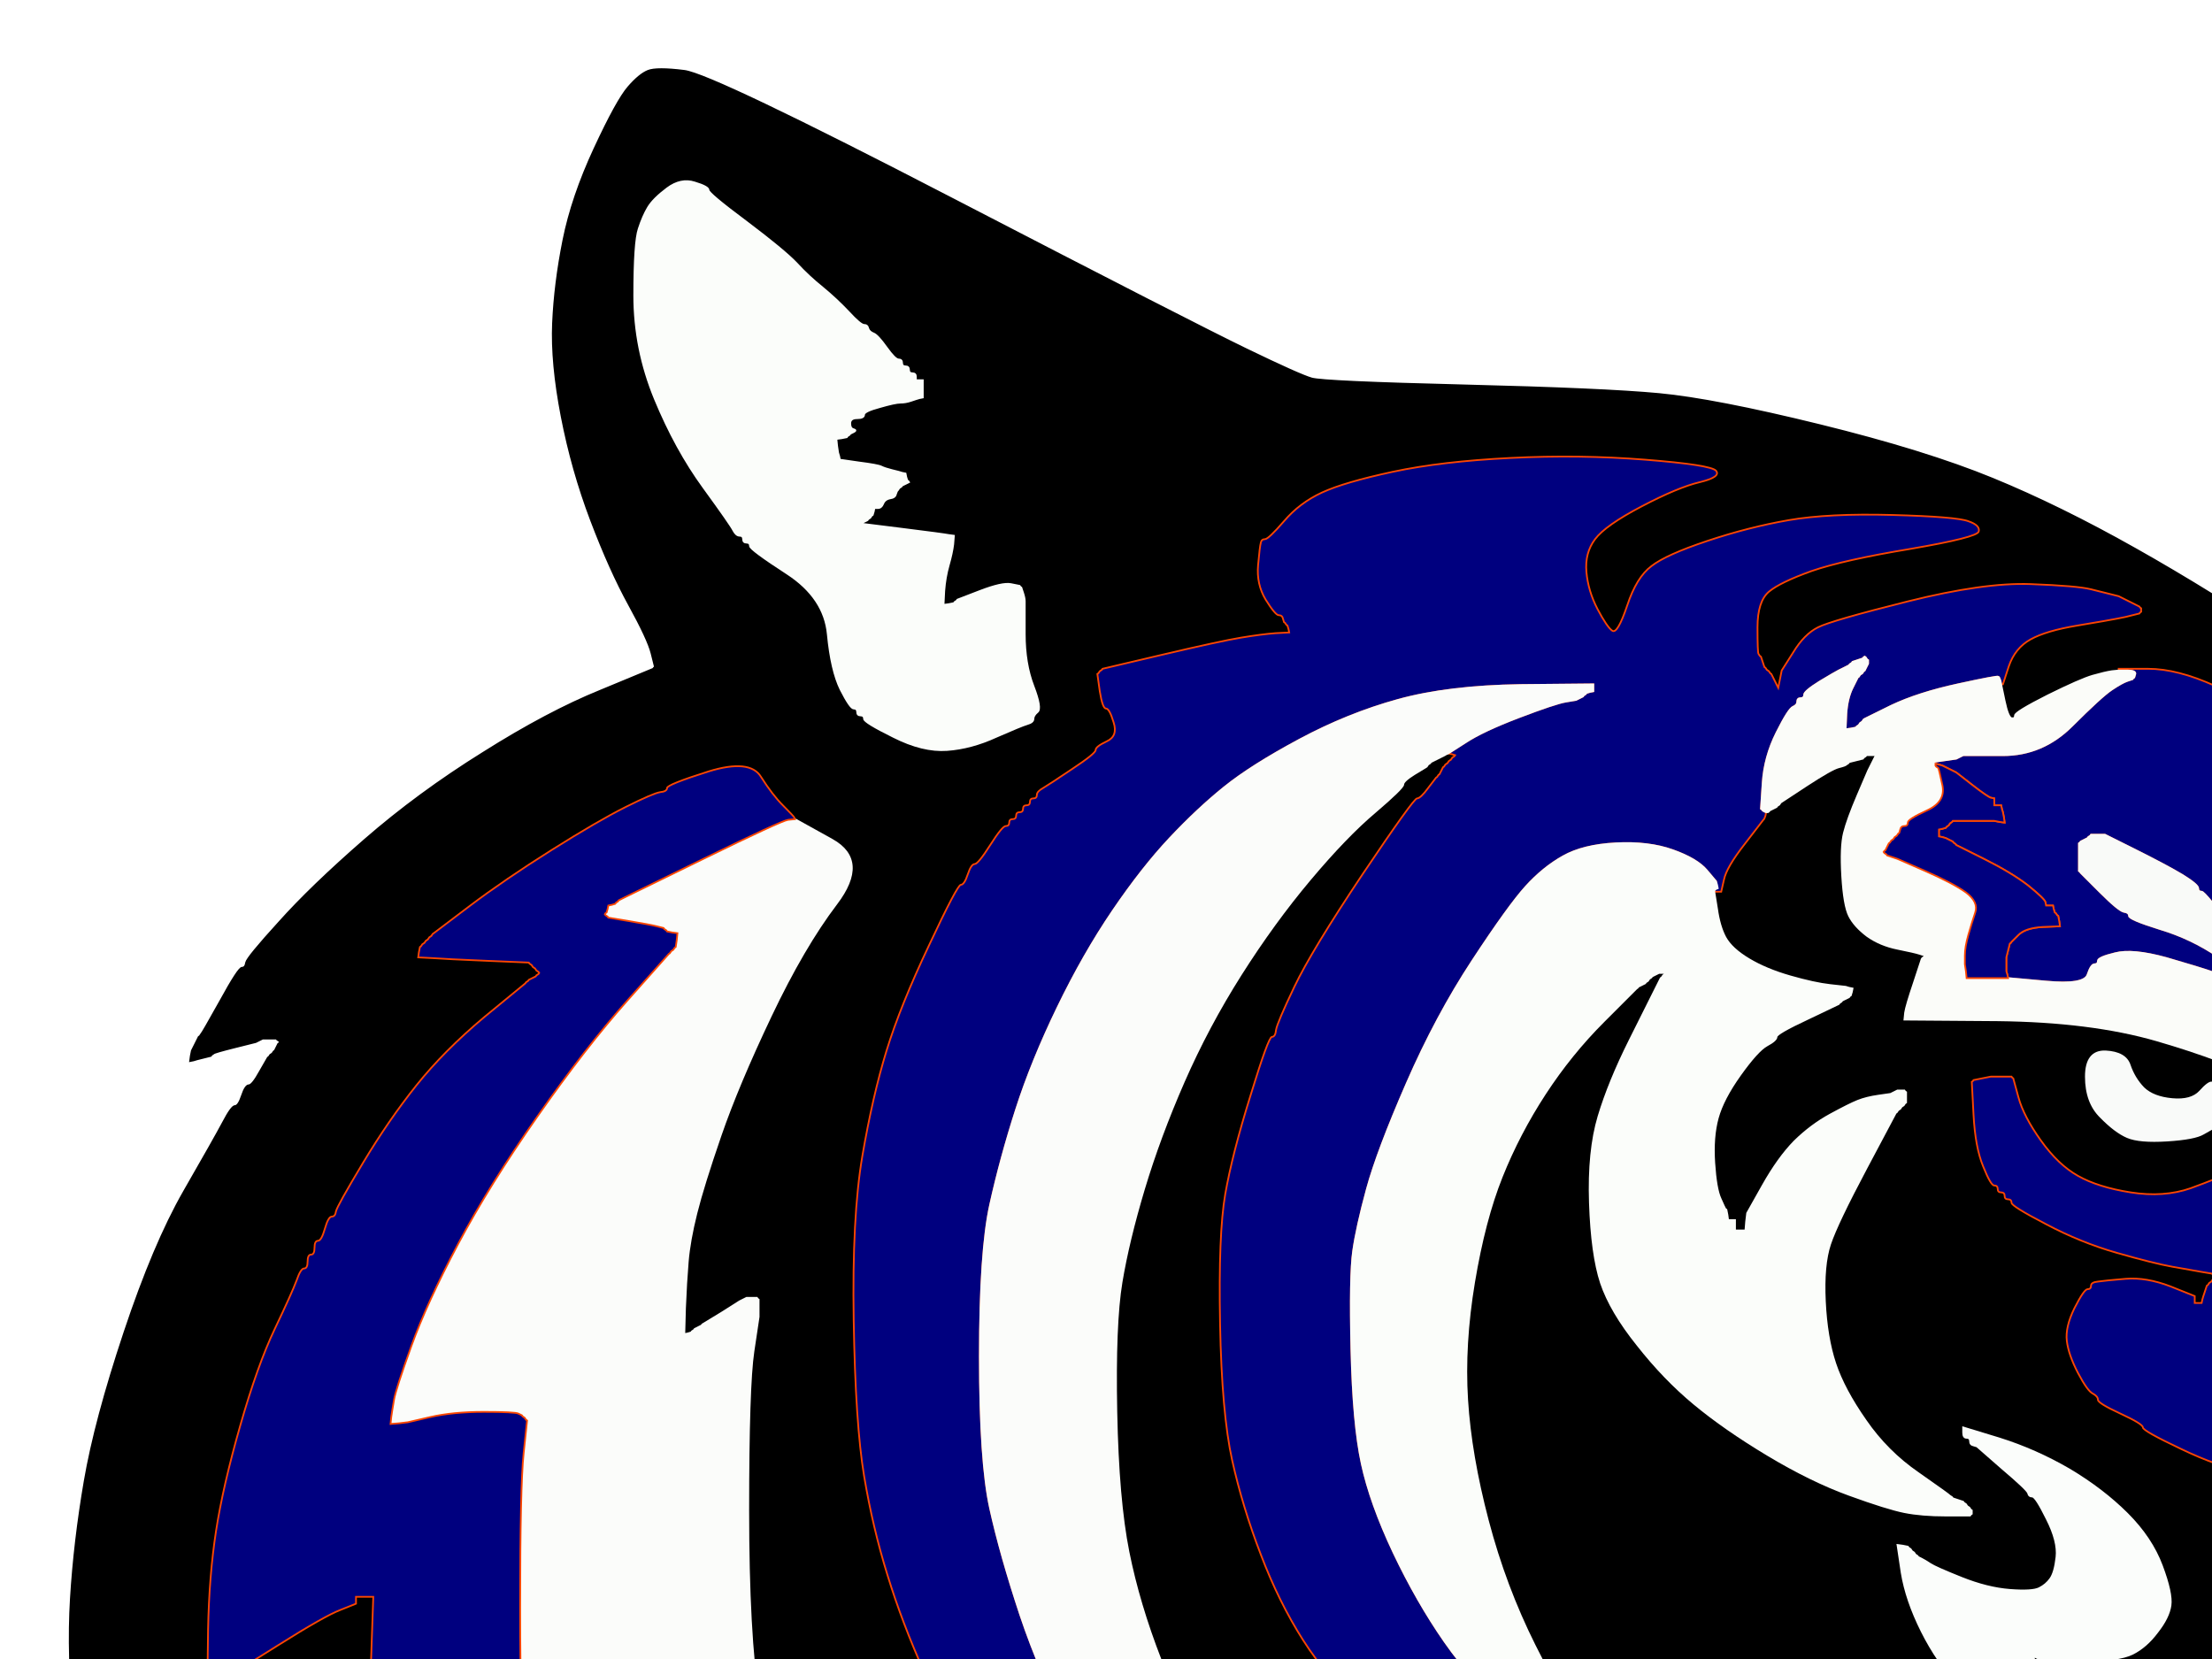 <?xml version="1.0"?><svg width="640" height="480" xmlns="http://www.w3.org/2000/svg">
 <rect width="100%" height="100%" fill="#333333" stroke="none"/>
 <g>
  <title>Layer 1</title>
  <path fill="#FFFFFF" fill-rule="evenodd" stroke="#FFFFFF" stroke-width="0.5px" d="m0,401l0,-401l461.5,0l461.5,0l0,401l0,401l-461.5,0l-461.5,0l0,-401zm741.8,296.8l-0.3,0.2l-0.3,0.2l-0.2,0.3l-1,0l-1,0l-0.2,-0.3l-0.3,-0.2l-0.5,-1q-0.5,-1 -3.5,-7.5l-3,-6.5l-0.3,-0.2l-0.2,-0.3l-1.5,0l-1.5,0l-1.5,0.5q-1.5,0.5 -7,4.2q-5.5,3.8 -5.5,4.8q0,1 -1.2,1.5l-1.3,0.5l-0.3,0.2l-0.2,0.3l-1.5,0l-1.5,0l-0.2,-0.3l-0.3,-0.2l-0.3,-0.2q-0.2,-0.3 -4,-7.6q-3.7,-7.2 -28.4,-7.4q-24.8,-0.3 -54.3,3.2q-29.5,3.5 -45,8.5q-15.5,5 -29.5,12.3q-14,7.2 -14,8.2q0,1 -1,1.2q-1,0.3 -10.2,9.6q-9.3,9.2 -13.3,17.2q-4,8 -4.5,18.5q-0.5,10.5 1,16.5l1.5,6l0,1l0,1l-0.3,0.2l-0.2,0.3l-4,0q-4,0 -15.5,-1q-11.5,-1 -31.5,-4.5q-20,-3.5 -66.5,-15.5l-46.5,-12l-2,-0.5l-2,-0.5l-1.5,-0.3l-1.5,-0.2l0.2,1l0.3,1l0.3,0.2l0.2,0.3l0.2,0.3l0.3,0.2l0.5,1l0.5,1l0.3,0.2l0.2,0.3l0.2,0.3l0.3,0.2l6,9.5q6,9.5 6.5,10.5l0.5,1l0.5,1l0.5,1l0.3,2l0.2,2l-2.5,0.2l-2.5,0.3l-0.5,0l-0.5,0l-14.5,-0.5q-14.5,-0.5 -22.5,-1.5q-8,-1 -27,-5.5q-19,-4.5 -35.5,-10.5q-16.5,-6 -35.5,-16.3q-19,-10.2 -19,-11.2q0,-1 -1.5,-1.2q-1.5,-0.3 -11,-7.8q-9.5,-7.5 -13,-11.2q-3.5,-3.8 -4.5,-3.8q-1,0 -1,-1q0,-1 -1,-1q-1,0 -1,-1q0,-1 -1,-1q-1,0 -8.2,-8.5q-7.3,-8.5 -18,-23.7q-10.8,-15.3 -21,-35q-10.3,-19.8 -18.3,-39.3q-8,-19.5 -14,-44l-6,-24.5l-0.5,-1l-0.5,-1l-0.3,-0.2l-0.2,-0.3l-0.2,-0.3l-0.3,-0.2l-0.3,-0.2l-0.2,-0.3l-0.2,-0.3l-0.3,-0.2l-0.3,0.2l-0.2,0.3l-0.2,0.3l-0.3,0.2l-0.3,0.2l-0.2,0.3l-0.2,0.3l-0.3,0.2l-0.3,0.2l-0.2,0.3l-0.2,0.3l-0.3,0.2l-0.3,0.2l-0.2,0.3l-0.2,0.3l-0.3,0.2l-0.3,0.2l-0.2,0.3l-1.5,2.3q-1.5,2.2 -2.5,2.2q-1,0 -8.8,10.5q-7.7,10.5 -8,10.7l-0.2,0.3l-0.2,0.3l-0.3,0.2l-0.3,0.2l-0.2,0.3l-0.2,0.3l-0.3,0.2l-0.5,1l-0.5,1l-0.3,0.2l-0.2,0.3l-1,0.3l-1,0.2l-0.2,-1l-0.3,-1l-0.5,-1l-0.5,-1l-0.3,-0.2l-0.2,-0.3l-0.2,-0.3l-0.3,-0.2l-0.5,-1.5q-0.5,-1.5 -2,-4.5q-1.5,-3 -6,-18.5q-4.5,-15.5 -6.5,-35.5q-2,-20 -1,-36.5q1,-16.5 4,-34q3,-17.5 11.5,-43q8.5,-25.5 17.2,-40.7q8.8,-15.3 11.3,-20q2.5,-4.8 3.5,-4.8q1,0 2,-3q1,-3 2,-3q1,0 3.2,-4l2.3,-4l0.3,-0.2l0.2,-0.3l0.2,-0.3l0.3,-0.2l0.3,-0.2l0.2,-0.3l0.2,-0.3l0.3,-0.2l0.5,-1l0.5,-1l0.3,-0.2l0.2,-0.3l-0.2,-0.3l-0.3,-0.2l-0.3,-0.2l-0.2,-0.3l-2,0l-2,0l-1,0.5l-1,0.5l-6,1.5q-6,1.5 -6.2,1.8l-0.3,0.2l-0.3,0.2l-0.2,0.3l-2,0.5l-2,0.5l-1,0.3l-1,0.2l0.2,-1.5l0.3,-1.5l0.5,-1l0.5,-1l0.5,-1l0.5,-1l0.3,-0.2l0.2,-0.3l0.2,-0.3q0.3,-0.2 5.6,-9.7q5.2,-9.5 6.2,-9.5q1,0 1.2,-1.5q0.3,-1.5 9.6,-11.7q9.2,-10.3 24.7,-23.8q15.5,-13.5 34.3,-25.2q18.7,-11.8 34,-18l15.2,-6.3l0.2,-0.3l0.3,-0.2l-1,-4q-1,-4 -6.5,-14q-5.5,-10 -11,-24.5q-5.5,-14.5 -8.5,-30q-3,-15.5 -2.5,-27q0.5,-11.5 3,-24q2.5,-12.5 9,-26.5q6.5,-14 9.8,-17.8q3.2,-3.7 5.7,-4.7q2.5,-1 10.5,0q8,1 77.5,37q69.5,36 85,43.5q15.5,7.5 19,8.5q3.5,1 44,2q40.5,1 56.5,2.5q16,1.5 46.5,9q30.5,7.5 50,15.5q19.5,8 41.3,20.3q21.7,12.2 47.2,29.2q25.5,17 29.8,20q4.2,3 4.2,4q0,1 1,1q1,0 1,1q0,1 3.8,4.5q3.7,3.5 10.2,12.5q6.5,9 13,21.5q6.5,12.5 9.2,19.3q2.8,6.7 9.8,12.7q7,6 11,8.3q4,2.2 4,3.2q0,1 3,2q3,1 3,2q0,1 9.5,7.8q9.5,6.7 27.5,21q18,14.2 18,15.2q0,1 1,1q1,0 1,1q0,1 1,1q1,0 1,1q0,1 11.2,11.5q11.3,10.5 13.6,13.5q2.2,3 6,6.5q3.7,3.5 17.2,20.5q13.5,17 19,25.5q5.5,8.5 6.5,13q1,4.5 0.5,16.5q-0.5,12 -2,18.5q-1.5,6.5 -7.8,16.3q-6.2,9.7 -12.4,16.4q-6.3,6.8 -9.8,23.8q-3.5,17 -8,22.5q-4.5,5.5 -4.5,14q0,8.5 -2,11.5q-2,3 -1.5,6q0.5,3 5.5,15q5,12 6,16.5q1,4.5 0.5,14q-0.5,9.5 -3,18.5q-2.5,9 -8.5,18.5q-6,9.5 -7.3,11.5q-1.2,2 -9.7,8.2q-8.5,6.3 -13.5,8.3q-5,2 -11,3q-6,1 -14,0.5q-8,-0.5 -17.8,-3.2q-9.7,-2.8 -14.4,-5q-4.8,-2.3 -8.8,-1.8q-4,0.5 -9.5,5q-5.5,4.5 -5.7,4.8z"/>
  <path fill="#000000" fill-rule="evenodd" stroke="#000000" stroke-width="0.5px" d="m741.8,697.8l-0.3,0.2l-0.3,0.2l-0.2,0.3l-1,0l-1,0l-0.2,-0.3l-0.3,-0.2l-0.5,-1q-0.5,-1 -3.5,-7.5l-3,-6.5l-0.3,-0.2l-0.2,-0.3l-1.5,0l-1.5,0l-1.5,0.5q-1.5,0.5 -7,4.2q-5.5,3.8 -5.5,4.8q0,1 -1.2,1.5l-1.3,0.5l-0.3,0.2l-0.2,0.3l-1.5,0l-1.5,0l-0.2,-0.3l-0.3,-0.2l-0.3,-0.2q-0.2,-0.3 -4,-7.6q-3.7,-7.2 -28.4,-7.4q-24.8,-0.3 -54.3,3.2q-29.5,3.5 -45,8.5q-15.5,5 -29.5,12.3q-14,7.2 -14,8.2q0,1 -1,1.2q-1,0.3 -10.2,9.6q-9.3,9.2 -13.3,17.2q-4,8 -4.5,18.5q-0.5,10.5 1,16.5l1.5,6l0,1l0,1l-0.3,0.2l-0.2,0.3l-4,0q-4,0 -15.5,-1q-11.5,-1 -31.5,-4.5q-20,-3.5 -66.5,-15.5l-46.5,-12l-2,-0.5l-2,-0.5l-1.5,-0.3l-1.5,-0.2l0.2,1l0.3,1l0.3,0.2l0.2,0.3l0.2,0.3l0.3,0.2l0.5,1l0.5,1l0.3,0.2l0.2,0.3l0.2,0.3l0.3,0.2l6,9.5q6,9.5 6.5,10.5l0.5,1l0.5,1l0.5,1l0.3,2l0.2,2l-2.5,0.2l-2.5,0.3l-0.5,0l-0.5,0l-14.5,-0.5q-14.5,-0.5 -22.5,-1.5q-8,-1 -27,-5.5q-19,-4.5 -35.5,-10.5q-16.5,-6 -35.5,-16.3q-19,-10.2 -19,-11.2q0,-1 -1.5,-1.2q-1.5,-0.3 -11,-7.8q-9.5,-7.5 -13,-11.2q-3.5,-3.8 -4.5,-3.8q-1,0 -1,-1q0,-1 -1,-1q-1,0 -1,-1q0,-1 -1,-1q-1,0 -8.2,-8.5q-7.3,-8.5 -18,-23.7q-10.8,-15.3 -21,-35q-10.3,-19.8 -18.3,-39.3q-8,-19.5 -14,-44l-6,-24.5l-0.5,-1l-0.5,-1l-0.3,-0.2l-0.2,-0.3l-0.2,-0.3l-0.3,-0.2l-0.3,-0.2l-0.2,-0.3l-0.2,-0.3l-0.3,-0.2l-0.3,0.2l-0.2,0.3l-0.2,0.3l-0.3,0.2l-0.3,0.2l-0.2,0.3l-0.2,0.3l-0.3,0.2l-0.3,0.2l-0.2,0.3l-0.2,0.3l-0.3,0.2l-0.3,0.2l-0.2,0.3l-0.2,0.3l-0.3,0.2l-0.3,0.2l-0.2,0.3l-1.5,2.3q-1.5,2.2 -2.5,2.2q-1,0 -8.8,10.5q-7.7,10.5 -8,10.7l-0.2,0.3l-0.2,0.3l-0.3,0.2l-0.3,0.2l-0.2,0.3l-0.2,0.3l-0.3,0.2l-0.5,1l-0.5,1l-0.3,0.2l-0.2,0.3l-1,0.3l-1,0.2l-0.2,-1l-0.3,-1l-0.5,-1l-0.5,-1l-0.3,-0.2l-0.2,-0.3l-0.2,-0.3l-0.3,-0.2l-0.5,-1.5q-0.5,-1.5 -2,-4.5q-1.5,-3 -6,-18.5q-4.5,-15.5 -6.5,-35.5q-2,-20 -1,-36.5q1,-16.5 4,-34q3,-17.5 11.5,-43q8.5,-25.5 17.2,-40.7q8.8,-15.3 11.3,-20q2.5,-4.8 3.5,-4.8q1,0 2,-3q1,-3 2,-3q1,0 3.2,-4l2.3,-4l0.3,-0.2l0.2,-0.3l0.2,-0.3l0.3,-0.2l0.3,-0.2l0.2,-0.3l0.2,-0.3l0.3,-0.2l0.5,-1l0.5,-1l0.3,-0.2l0.2,-0.3l-0.2,-0.3l-0.3,-0.2l-0.3,-0.2l-0.2,-0.3l-2,0l-2,0l-1,0.5l-1,0.5l-6,1.5q-6,1.5 -6.2,1.8l-0.3,0.2l-0.3,0.2l-0.2,0.3l-2,0.5l-2,0.5l-1,0.3l-1,0.2l0.2,-1.5l0.3,-1.5l0.5,-1l0.5,-1l0.5,-1l0.5,-1l0.3,-0.2l0.2,-0.3l0.2,-0.3q0.3,-0.2 5.6,-9.7q5.2,-9.5 6.2,-9.5q1,0 1.2,-1.5q0.3,-1.5 9.6,-11.7q9.2,-10.3 24.7,-23.8q15.5,-13.5 34.3,-25.2q18.7,-11.8 34,-18l15.2,-6.3l0.2,-0.3l0.3,-0.2l-1,-4q-1,-4 -6.5,-14q-5.5,-10 -11,-24.5q-5.5,-14.5 -8.5,-30q-3,-15.5 -2.5,-27q0.5,-11.5 3,-24q2.5,-12.5 9,-26.5q6.5,-14 9.8,-17.8q3.2,-3.7 5.7,-4.7q2.5,-1 10.5,0q8,1 77.5,37q69.5,36 85,43.5q15.5,7.5 19,8.5q3.5,1 44,2q40.5,1 56.5,2.5q16,1.5 46.5,9q30.5,7.5 50,15.5q19.5,8 41.3,20.3q21.7,12.2 47.2,29.2q25.5,17 29.8,20q4.2,3 4.2,4q0,1 1,1q1,0 1,1q0,1 3.8,4.5q3.7,3.5 10.2,12.5q6.5,9 13,21.5q6.5,12.5 9.2,19.3q2.8,6.7 9.8,12.7q7,6 11,8.3q4,2.2 4,3.2q0,1 3,2q3,1 3,2q0,1 9.5,7.8q9.5,6.7 27.5,21q18,14.2 18,15.2q0,1 1,1q1,0 1,1q0,1 1,1q1,0 1,1q0,1 11.2,11.5q11.3,10.5 13.6,13.5q2.2,3 6,6.5q3.7,3.5 17.2,20.5q13.5,17 19,25.5q5.5,8.5 6.5,13q1,4.5 0.5,16.5q-0.5,12 -2,18.5q-1.5,6.5 -7.8,16.3q-6.2,9.7 -12.4,16.4q-6.3,6.8 -9.8,23.8q-3.5,17 -8,22.5q-4.5,5.5 -4.5,14q0,8.5 -2,11.5q-2,3 -1.5,6q0.5,3 5.5,15q5,12 6,16.5q1,4.5 0.5,14q-0.5,9.5 -3,18.5q-2.5,9 -8.5,18.5q-6,9.5 -7.3,11.5q-1.2,2 -9.7,8.2q-8.5,6.3 -13.5,8.3q-5,2 -11,3q-6,1 -14,0.5q-8,-0.5 -17.8,-3.2q-9.7,-2.8 -14.4,-5q-4.8,-2.3 -8.8,-1.8q-4,0.5 -9.5,5q-5.5,4.5 -5.7,4.8zm-476.8,-588.8l0,1l1,0l1,0l0,2.5l0,2.5l-1,0.2l-1,0.3l-1.5,0.5q-1.5,0.5 -3,0.5q-1.5,0 -6,1.3q-4.5,1.2 -4.5,2.2q0,1 -2,1q-2,0 -2,1.5q0,1.5 1,1.7q1,0.3 0,0.8l-1,0.5l-0.2,0.3l-0.3,0.2l-0.3,0.2l-0.2,0.3l-1.5,0.3l-1.5,0.2l0.2,2l0.3,2l0.3,1l0.2,1l5.5,0.8q5.5,0.7 6.5,1.2q1,0.5 3,1l2,0.5l1,0.3l1,0.2l0.2,1l0.3,1l0.3,0.2l0.2,0.3l-1,0.5l-1,0.5l-0.2,0.3l-0.3,0.2l-0.3,0.2l-0.2,0.3l-0.2,0.3q-0.3,0.2 -0.6,1.2q-0.2,1 -1.7,1.2q-1.5,0.3 -2,1.6q-0.5,1.2 -1.5,1.2l-1,0l-0.2,1l-0.3,1l-0.3,0.2l-0.2,0.3l-0.2,0.3l-0.3,0.2l-0.3,0.2l-0.2,0.3l-1,0.5l-1,0.5l12,1.5q12,1.5 13.5,1.8l1.5,0.2l-0.2,2.5q-0.3,2.5 -1.3,6q-1,3.5 -1.3,7.5l-0.2,4l1.5,-0.2l1.5,-0.3l0.2,-0.3l0.3,-0.2l0.3,-0.2l0.2,-0.3l6.5,-2.5q6.5,-2.5 9,-2l2.5,0.5l0.2,0.3l0.3,0.2l0.5,1.5q0.5,1.5 0.5,2.5q0,1 0,9.5q0,8.5 2.5,15q2.5,6.5 1.2,7.5q-1.2,1 -1.2,2q0,1 -1.8,1.5q-1.7,0.5 -9,3.7q-7.2,3.3 -14.2,3.8q-7,0.5 -15.5,-3.8q-8.5,-4.2 -8.5,-5.2q0,-1 -1,-1q-1,0 -1,-1q0,-1 -1,-1q-1,0 -3.8,-5.5q-2.7,-5.5 -3.7,-16q-1,-10.5 -11.7,-17.5q-10.8,-7 -10.8,-8q0,-1 -1,-1q-1,0 -1,-1q0,-1 -1,-1q-1,0 -1.8,-1.5q-0.7,-1.5 -8.7,-12.5q-8,-11 -14,-25.5q-6,-14.5 -6,-30q0,-15.5 1.3,-19.3q1.2,-3.7 2.7,-6.2q1.5,-2.5 5.5,-5.5q4,-3 8,-1.7q4,1.2 4,2.2q0,1 11,9.2q11,8.3 14.5,12q3.5,3.8 7.5,7q4,3.3 7.5,7q3.5,3.8 4.5,3.8q1,0 1.2,1q0.3,1 1.6,1.5q1.2,0.5 3.7,4q2.5,3.5 3.5,3.5q1,0 1,1q0,1 1,1q1,0 1,1q0,1 1,1q1,0 1,1zm244.2,80.8l0.3,0.2l0.5,1.5l0.5,1.5l0.3,0.2l0.2,0.3l0.2,0.3l0.3,0.2l0.3,0.2l0.2,0.3l0.2,0.3l0.3,0.2l0.5,1l0.5,1l0.5,1l0.5,1l0.5,-2.5l0.5,-2.5l3.3,-5.2q3.2,-5.3 7.2,-7.3q4,-2 26,-7.5q22,-5.5 35.5,-5q13.5,0.5 17.5,1.5q4,1 6,1.5l2,0.5l1,0.5l1,0.5l1,0.5l1,0.5l1,0.5l1,0.5l0.2,0.3l0.3,0.2l0,0.5l0,0.5l-0.3,0.2l-0.2,0.3l-2,0.5l-2,0.5l-2.5,0.5q-2.5,0.5 -11.5,2q-9,1.5 -13.5,4q-4.5,2.5 -6.3,7.8l-1.7,5.2l-0.3,0l-0.2,0l1,4.8q1,4.7 2,5q1,0.2 1,-0.8q0,-1 9.5,-5.8q9.5,-4.7 13,-5.7q3.5,-1 5.5,-1.3l2,-0.2l0,-0.2l0,-0.3l8.5,0q8.5,0 19.5,5q11,5 13,5.3q2,0.2 2,1.2q0,1 3.8,3q3.7,2 6.4,5q2.8,3 3.8,3q1,0 3.8,6q2.7,6 2.4,8.8q-0.2,2.7 -4.7,1.7q-4.5,-1 -8.3,-2.7q-3.7,-1.8 -4,-4.8q-0.2,-3 -6.2,-1.2q-6,1.7 -8.2,3.4q-2.3,1.8 -3.3,4.3q-1,2.5 -0.5,7.5q0.5,5 3.2,2.8q2.8,-2.3 6.3,-3.3q3.5,-1 13.7,0.3q10.3,1.2 16.8,5.2q6.5,4 8,5.5q1.5,1.5 0.5,-3.5q-1,-5 -2.5,-8q-1.5,-3 -1.8,-8q-0.2,-5 5.3,-2q5.5,3 5.5,4q0,1 1,1q1,0 1,1q0,1 1,1q1,0 1,1q0,1 2.2,3q2.3,2 4.6,6.5q2.2,4.5 3.2,4.5q1,0 6.5,16.8q5.5,16.7 12.5,23.7q7,7 8,7.3q1,0.2 1,1.2q0,1 4.8,3.5q4.7,2.5 21.2,13.5q16.5,11 26.8,19.2q10.2,8.3 11.2,8.6q1,0.2 1,1.2q0,1 1,1q1,0 1,1q0,1 7.2,7q7.3,6 9.6,7.5q2.2,1.5 2.2,2.5q0,1 1,1q1,0 1,1q0,1 1,1q1,0 1,1q0,1 1,1q1,0 1,1q0,1 1,1q1,0 1,1q0,1 1,1q1,0 1,1q0,1 1,1q1,0 1,1q0,1 3.8,4.5q3.7,3.5 8.4,9.5q4.8,6 5.8,6q1,0 7.2,8.5q6.3,8.5 6.6,9.5q0.2,1 1.2,1q1,0 6.5,9.2q5.5,9.3 5.7,9.6l0.3,0.2l0,4l0,4l-0.3,0.2l-0.2,0.3l-4,0q-4,0 -7,-1q-3,-1 -14.5,-6.5q-11.5,-5.5 -17.5,-6q-6,-0.5 -11,2.5q-5,3 -7.8,9.3l-2.7,6.2l-0.3,0.2l-0.2,0.3l-1.5,0l-1.5,0l-0.2,-0.3l-0.3,-0.2l-0.3,-0.2l-0.2,-0.3l-1.5,-0.5q-1.5,-0.5 -5.7,-3.8l-4.3,-3.2l-0.3,-0.2l-0.2,-0.3l-0.2,-0.3l-0.3,-0.2l-0.3,-0.2l-0.2,-0.3l-0.2,-0.3l-0.3,-0.2l-0.3,-0.2l-0.2,-0.3l-0.2,-0.3l-0.3,-0.2l-0.3,-0.2l-0.2,-0.3l-0.2,-0.3l-0.3,-0.2l-0.5,-1l-0.5,-1l0,3l0,3l0.3,0.2l0.2,0.3l0.2,0.3l0.3,0.2l0.5,1.5l0.5,1.5l0.7,1.5q0.8,1.5 1.8,1.5q1,0 4.8,4.5q3.7,4.5 4,6.5q0.2,2 1.2,2q1,0 2.5,2.8q1.5,2.7 2,4q0.5,1.2 5.7,4.7q5.3,3.5 5.6,4.5q0.2,1 6.2,3.2q6,2.3 7,3.3q1,1 1.2,1.3l0.3,0.2l0.5,1l0.5,1l0.5,1l0.5,1l0.3,0.2l0.2,0.3l0.2,0.3l0.3,0.2l0.3,0.2l0.2,0.3l0.2,0.3l0.3,0.2l0.3,1.5l0.2,1.5l3.8,5q3.7,5 4.7,6q1,1 1,11l0,10l-0.3,0.2l-0.2,0.3l-1.5,0q-1.5,0 -3.5,-1.5l-2,-1.5l-1,-0.3l-1,-0.2l0.2,1.5l0.3,1.5l0.5,1.5q0.5,1.5 0.5,7.5q0,6 -1,9q-1,3 -4.5,8.5q-3.5,5.5 -13.8,8.7q-10.2,3.3 -27.7,5.8q-17.5,2.5 -33.5,1.5l-16,-1l-0.2,-0.3l-0.3,-0.2l-0.3,-0.2l-0.2,-0.3l-1,-0.5l-1,-0.5l0.2,-0.3l0.3,-0.2l0.3,-0.2l0.2,-0.3l1,-0.5l1,-0.5l1.5,-0.5l1.5,-0.5l0.2,-0.3l0.3,-0.2l0.3,-0.2l0.2,-0.3l3.5,-1q3.5,-1 17,-2q13.5,-1 18.3,-2.7q4.7,-1.8 5,-2l0.2,-0.3l2,-0.5l2,-0.5l0.2,-0.3l0.3,-0.2l0.3,-0.2l0.2,-0.3l1.5,-0.3l1.5,-0.2l-0.2,-1l-0.3,-1l-0.3,0.2l-0.2,0.3l-3.5,0.5l-3.5,0.5l-1.5,0.5q-1.5,0.5 -9,0q-7.5,-0.5 -15.5,0.5q-8,1 -19,5.5q-11,4.5 -16,5.5q-5,1 -5.5,0.3q-0.5,-0.8 -3,-0.8q-2.5,0 -2.5,-1q0,-1 -3,-2.2l-3,-1.3l-0.2,-0.3l-0.3,-0.2l-0.3,-0.2l-0.2,-0.3l-0.2,-0.3l-0.3,-0.2l-0.3,-0.2l-0.2,-0.3l-1,-0.5l-1,-0.5l-0.2,-0.3l-0.3,-0.2l0,-1l0,-1l0.3,-0.2l0.2,-0.3l2,-0.5l2,-0.5l0.2,-0.3l0.3,-0.2l0.3,-0.2l0.2,-0.3l4,-1q4,-1 6.8,1.7q2.7,2.8 16.4,-4.4q13.8,-7.3 19.8,-9.3q6,-2 8,-2.5l2,-0.5l1.5,-0.5l1.5,-0.5l3,-0.5l3,-0.5l-12.5,0q-12.5,0 -17.5,1q-5,1 -27.5,8.5q-22.5,7.5 -28.5,5.8q-6,-1.8 -6,-2.8q0,-1 -1,-1q-1,0 -4.2,-4l-3.3,-4l-0.3,-0.2l-0.2,-0.3l-0.2,-0.3l-0.3,-0.2l-0.5,-1.5l-0.5,-1.5l-0.3,-0.2l-0.2,-0.3l-0.2,-0.3l-0.3,-0.2l-0.3,-0.2l-0.2,-0.3l0.2,-0.3l0.3,-0.2l0.3,-0.2l0.2,-0.3l1.5,-0.5l1.5,-0.5l0.2,-0.3l0.3,-0.2l0.3,-0.2l0.2,-0.3l7,-1.5q7,-1.5 8,-1.2q1,0.2 2.5,3.4q1.5,3.3 16.5,-3.2q15,-6.5 24.5,-8q9.5,-1.5 11,-2l1.5,-0.5l4.5,-0.5l4.5,-0.5l-3,-0.5l-3,-0.5l-4,-0.5q-4,-0.5 -20,0.5q-16,1 -37.5,5.3l-21.5,4.2l0,0.2l0,0.3l-3,0.3l-3,0.2l-0.2,-1l-0.3,-1l-0.3,-0.2l-0.2,-0.3l-0.2,-0.3l-0.3,-0.2l-0.5,-2.5l-0.5,-2.5l-0.5,-1l-0.5,-1l0.5,-4.5q0.5,-4.5 3.8,-6.3q3.2,-1.7 9.2,-2.4q6,-0.8 8,3q2,3.7 4.5,3.7q2.5,0 9.5,-3q7,-3 20.5,-6q13.5,-3 14.5,-3.5l1,-0.5l4,-0.5l4,-0.5l-3.5,-0.5l-3.5,-0.5l-1,-0.5l-1,-0.5l-5.5,0q-5.5,0 -18,0.5q-12.5,0.5 -31,3l-18.5,2.5l-0.2,0.3l-0.3,0.2l-0.3,-0.2l-0.2,-0.3l-1,-0.3l-1,-0.2l0.2,-18.5q0.3,-18.5 2.3,-25.5q2,-7 6.7,-16.5q4.8,-9.5 5.8,-9.5q1,0 1.2,-1l0.3,-1l0.3,-0.2l0.2,-0.3l0.2,-0.3l0.3,-0.2l0.3,-0.2l0.2,-0.3l0.2,-0.3l0.3,-0.2l0.3,-0.2l0.2,-0.3l0.2,-0.3l0.3,-0.2l0.3,-0.2l0.2,-0.3l0.2,-0.3l0.3,-0.2l0.3,-0.2l0.2,-0.3l0.2,-0.3l0.3,-0.2l0.3,-1l0.2,-1l-1,0.2l-1,0.3l-0.2,0.3l-0.3,0.2l-0.3,0.2l-0.2,0.3l-1,0.5l-1,0.5l-0.2,0.3l-0.3,0.2l-0.3,0.2l-0.2,0.3l-1,0.5q-1,0.5 -5.5,4q-4.5,3.5 -9.5,4.5q-5,1 -13.5,-0.5q-8.5,-1.5 -19.5,-6.8q-11,-5.2 -11,-6.2q0,-1 -6.5,-4q-6.5,-3 -6.5,-4q0,-1 -1.5,-1.8q-1.5,-0.7 -4.3,-6q-2.7,-5.2 -3.2,-9.2q-0.5,-4 2.2,-9.5q2.8,-5.5 3.8,-5.5q1,0 1,-1q0,-1 2,-1.2q2,-0.3 8,-0.8q6,-0.5 13,2.2l7,2.8l0,1l0,1l1,0l1,0l0.2,-1l0.3,-1l0.5,-1.5l0.5,-1.5l0.3,-0.2l0.2,-0.3l0.2,-0.3l0.3,-0.2l0.3,-0.2l0.2,-0.3l0.2,-0.3l0.3,-0.2l0,-0.5l0,-0.5l-0.3,-0.2l-0.2,-0.3l-3,-0.5q-3,-0.5 -8.5,-1.5q-5.5,-1 -16,-4q-10.5,-3 -20.5,-8.3q-10,-5.2 -10,-6.2q0,-1 -1,-1q-1,0 -1,-1q0,-1 -1,-1q-1,0 -1,-1q0,-1 -1,-1q-1,0 -3.2,-5.5q-2.3,-5.5 -2.8,-15l-0.5,-9.5l0.3,-0.2l0.2,-0.3l2.5,-0.5l2.5,-0.5l3,0l3,0l0.2,0.3l0.3,0.2l1.5,5.5q1.5,5.5 6.5,12.5q5,7 10.7,10.2q5.8,3.3 15.3,4.8q9.5,1.5 17.3,-1.2q7.7,-2.8 11.4,-4.6q3.8,-1.7 7.6,-0.4q3.7,1.2 9.4,5q5.8,3.7 6.8,4.2l1,0.5l0.2,0.3l0.3,0.2l0.3,0.2l0.2,0.3l1.5,0.5l1.5,0.5l0.2,0.3l0.3,0.2l0.3,0.2l0.2,0.3l0.2,0.3l0.3,0.2l0.3,-7q0.2,-7 6.2,-7.2l6,-0.3l-0.2,-0.3l-0.3,-0.2l-0.3,-0.2l-0.2,-0.3l0,-0.3l0,-0.2l-0.2,-0.5l-0.3,-0.5l-0.3,-0.2l-0.2,-0.3l-0.2,-0.3l-0.3,-0.2l-0.3,-0.2l-0.2,-0.3l-0.2,-0.3l-0.3,-0.2l-0.3,-0.2l-0.2,-0.3l-0.2,-0.3l-0.3,-0.2l-0.3,-0.2l-0.2,-0.3l-0.2,-0.3q-0.3,-0.2 -4.8,-5.2q-4.5,-5 -19.8,-12.2q-15.2,-7.3 -34.2,-12.8q-19,-5.5 -46,-5.8l-27,-0.2l0.2,-2q0.3,-2 2.6,-8.8l2.2,-6.7l0.2,-0.3l0.3,-0.2l0.3,-0.2l0.2,-0.3l-1.5,-0.5q-1.5,-0.5 -6.5,-1.5q-5,-1 -8.8,-3.7q-3.7,-2.8 -5.2,-5.8q-1.5,-3 -2,-11.5q-0.5,-8.5 0.5,-12.5q1,-4 4,-11l3,-7l0.5,-1l0.5,-1l0.5,-1l0.5,-1l0.3,-0.2l0.2,-0.3l-1.5,0l-1.5,0l-0.2,0.3l-0.3,0.2l-0.3,0.2l-0.2,0.3l-2,0.5l-2,0.5l-0.2,0.3l-0.3,0.2l-0.3,0.2q-0.2,0.3 -2.2,0.8q-2,0.5 -9.2,5.2l-7.3,4.8l-0.3,0.2l-0.2,0.3l-0.2,0.3l-0.3,0.2l-0.3,0.2l-0.2,0.3l-1,0.5l-1,0.5l-0.2,0.3l-0.3,0.2l-0.3,0l-0.2,0l-0.2,1q-0.3,1 -4,5.2q-3.8,4.3 -6.8,10l-3,5.8l-0.2,0.5q-0.3,0.5 -0.6,0.5l-0.2,0l0.8,5q0.7,5 2.4,8.2q1.8,3.3 6.8,6.3q5,3 12,5q7,2 11.5,2.5l4.5,0.5l1,0.3l1,0.2l-0.2,1l-0.3,1l-0.3,0.2l-0.2,0.3l-1,0.5l-1,0.5l-0.2,0.3l-0.3,0.2l-0.3,0.2l-0.2,0.3l-9,4.3q-9,4.2 -9,5.2q0,1 -2.8,2.5q-2.7,1.5 -7.7,8.5q-5,7 -6.5,12.5q-1.5,5.5 -1,13q0.5,7.5 1.8,10.3q1.2,2.7 1.4,3l0.3,0.2l0.3,1.5l0.2,1.5l1,0l1,0l0,1.5l0,1.5l1.5,0l1.5,0l0.2,-2.5l0.3,-2.5l4.5,-8q4.5,-8 9.2,-12.8q4.8,-4.7 10.3,-7.7q5.5,-3 8,-4q2.5,-1 6,-1.5l3.5,-0.5l1,-0.5l1,-0.5l1,0l1,0l0.2,0.3l0.3,0.2l0,1.5l0,1.5l-0.3,0.2l-0.2,0.3l-0.2,0.3l-0.3,0.2l-0.3,0.2l-0.2,0.3l-0.2,0.3l-0.3,0.2l-0.3,0.2l-0.2,0.3l-0.2,0.3l-0.3,0.2l-8.5,16q-8.5,16 -10.5,22q-2,6 -1.5,16.5q0.5,10.5 3,18q2.5,7.5 8.8,16.5q6.2,9 15.2,15.2q9,6.3 9.2,6.6l0.3,0.2l0.3,0.2l0.2,0.3l1.5,0.5l1.5,0.5l0.2,0.3l0.3,0.2l0.3,0.2l0.2,0.3l0.2,0.3l0.3,0.2l0.3,0.2l0.2,0.3l0.2,0.3l0.3,0.2l0,0.5l0,0.5l-0.3,0.2l-0.2,0.3l-7,0q-7,0 -12,-1q-5,-1 -16,-5q-11,-4 -23.5,-11.5q-12.5,-7.5 -21.3,-14.8q-8.7,-7.2 -16.4,-17q-7.8,-9.7 -10.6,-18q-2.7,-8.2 -3.2,-23.2q-0.5,-15 2.5,-25q3,-10 9,-22l6,-12l0.5,-1l0.5,-1l0.5,-1l0.5,-1l0.5,-1l0.5,-1l0.3,-0.2l0.2,-0.3l0.2,-0.3l0.3,-0.2l0.3,-0.2l0.2,-0.3l-1,0l-1,0l-1,0.5l-1,0.5l-0.2,0.3l-0.3,0.2l-0.3,0.2l-0.2,0.3l-0.2,0.3l-0.3,0.2l-0.3,0.2l-0.2,0.3l-1,0.5l-1,0.5l-0.2,0.3l-0.3,0.2l-9.5,9.5q-9.5,9.5 -17,21q-7.5,11.5 -12.5,24q-5,12.5 -8,30.5q-3,18 -2,34q1,16 6,35q5,19 13.5,36q8.5,17 14.2,26q5.8,9 6.8,9q1,0 5.5,6.5q4.5,6.5 5.5,6.5q1,0 1,1q0,1 1,1q1,0 1,1q0,1 1,1q1,0 1,1q0,1 1,1q1,0 1,1q0,1 1,1q1,0 1,1q0,1 1,1.2l1,0.3l0.2,0.3l0.3,0.2l0.3,0.2l0.2,0.3l0.2,0.3l0.3,0.2l0.3,0.2l0.2,0.3l0.2,0.3l0.3,0.2l0.3,0.2l0.2,0.3l1,0.5l1,0.5l0,0.3l0,0.2l0.2,0q0.3,0 0.6,0.5l0.2,0.5l0.2,0l0.3,0l0.3,0.2l0.2,0.3l1,0.5l1,0.5l0.2,0.3l0.3,0.2l0.3,0.2l0.2,0.3l0.2,0.3l0.3,0.2l0.3,0.2l0.2,0.3l0.2,0.3l0.3,0.2l0.3,1l0.2,1l-5,-0.2q-5,-0.3 -17,-3.3q-12,-3 -29.5,-10.5q-17.5,-7.5 -27.5,-14q-10,-6.5 -23,-19.5q-13,-13 -20,-24q-7,-11 -12.2,-24.7q-5.3,-13.8 -8.3,-27.3q-3,-13.5 -3.5,-39.5q-0.5,-26 1.5,-37.5q2,-11.5 7.3,-28.5q5.2,-17 6.2,-17q1,0 1.2,-2q0.3,-2 5.3,-12.5q5,-10.5 19.7,-32.5q14.8,-22 15.8,-22q1,0 3.2,-3l2.3,-3l0.3,-0.2l0.2,-0.3l0.2,-0.3l0.3,-0.2l0.5,-1l0.5,-1l0.3,-0.2l0.2,-0.3l0.2,-0.3l0.3,-0.2l0.3,-0.2l0.2,-0.3l0.2,-0.3l0.3,-0.2l0.3,-0.2l0.2,-0.3l0.2,-0.3l0.3,-0.2l0.3,-0.2l0.2,-0.3l-1,-0.3l-1,-0.2l-0.5,0.2l-0.5,0.3l-1,0.5l-1,0.5l-1,0.5l-1,0.5l-0.2,0.3l-0.3,0.2l-0.3,0.2l-0.2,0.3l-0.2,0.3l-0.3,0.2l-3.3,2q-3.2,2 -3.2,3q0,1 -8.2,8q-8.3,7 -18.8,19.5q-10.5,12.5 -20,27.5q-9.5,15 -16.5,31q-7,16 -11.5,31q-4.5,15 -6.5,27q-2,12 -1.5,37.5q0.5,25.5 3.5,40.5q3,15 9.3,31.2q6.2,16.3 12.2,27.3q6,11 10,16.7q4,5.8 5,5.8q1,0 10.5,10.2q9.5,10.3 28.5,23.8q19,13.5 21,14.5q2,1 3,1.5l1,0.5l0.2,0.3l0.3,0.2l0.3,0.2l0.2,0.3l0.2,0.3l0.3,0.2l0.3,0.2l0.2,0.3l0.2,0.3l0.3,0.2l0.3,0.2l0.2,0.3l-0.2,0.3l-0.3,0.2l-0.3,0.2l-0.2,0.3l-0.2,0.3l-0.3,0.2l-0.3,0.2l-0.2,0.3l-0.2,0.3l-0.3,0.2l-0.3,0.2l-0.2,0.3l-1,0.5q-1,0.5 -6,3l-5,2.5l-0.2,0.3l-0.3,0.2l-0.3,0.2l-0.2,0.3l-1,0.5l-1,0.5l-0.2,0.3l-0.3,0.2l-0.3,0.2l-0.2,0.3l-0.2,0.3l-0.3,0.2l-0.3,0.2l-0.2,0.3l2.5,0.5l2.5,0.5l1,0.5l1,0.5l2.5,1q2.5,1 6.5,0.5q4,-0.5 21.5,-10q17.5,-9.5 32,-15q14.5,-5.5 15.5,-6l1,-0.5l2,-0.5l2,-0.5l2,-0.3l2,-0.2l-0.2,1.5l-0.3,1.5l-0.3,0.2l-0.2,0.3l-1.5,0.5l-1.5,0.5l-0.2,0.3l-0.3,0.2l-0.3,0.2l-0.2,0.3l-1.5,0.5q-1.5,0.5 -14,8l-12.5,7.5l-0.2,0.3l-0.3,0.2l-0.3,0.2l-0.2,0.3l-1,0.5l-1,0.5l-1,0.5l-1,0.5l-0.2,0.3l-0.3,0.2l-0.3,0.2l-0.2,0.3l21,-0.5q21,-0.5 36,-3.5q15,-3 20,-5q5,-2 5.2,-2.3l0.3,-0.2l0.3,-0.2l0.2,-0.3l1,-0.3l1,-0.2l-0.2,-1l-0.3,-1l-4,-8.5q-4,-8.5 -4,-13.5q0,-5 15.7,-13.2q15.8,-8.3 31.8,-14.3q16,-6 25.5,-8.5q9.5,-2.5 11.5,-3l2,-0.5l3.5,-0.3l3.5,-0.2l0,1l0,1l-1,0.2l-1,0.3l-1.5,0.5l-1.5,0.5l-1,0.5l-1,0.5l-1.5,0.5q-1.5,0.5 -14,5.5q-12.5,5 -27.5,12.5l-15,7.5l-1,0.5l-1,0.5l-0.2,0.3l-0.3,0.2l0,1l0,1l0.5,1l0.5,1l0.3,0.2l0.2,0.3l0.2,0.3l0.3,0.2l0.3,0.2l0.2,0.3l6.5,5.5q6.5,5.5 7.5,6l1,0.5l1,0.3l1,0.2l-0.2,1l-0.3,1l-0.3,0.2l-0.2,0.3l-0.2,0.3l-0.3,0.2l-0.3,1l-0.2,1l-1.5,0.2q-1.5,0.3 -17.5,10.8q-16,10.5 -30,21l-14,10.5l-0.2,0.3l-0.3,0.2l-0.3,0.2l-0.2,0.3l-1,0.5l-1,0.5l-0.2,0.3l-0.3,0.2l-0.3,0.2l-0.2,0.3l-0.2,0.3l-0.3,0.2l-0.3,0.2l-0.2,0.3l1.5,0.5l1.5,0.5l0.2,0.3l0.3,0.2l0.3,0.2l0.2,0.3l2.5,0.5l2.5,0.5l0.2,0.3l0.3,0.2l0.3,0.2l0.2,0.3l2.2,-0.3q2.3,-0.2 9,-7q6.8,-6.7 12.8,-11q6,-4.2 6,-5.2q0,-1 29.5,-20.2q29.5,-19.3 45,-27.3q15.5,-8 17,-8.5l1.5,-0.5l1,-0.5l1,-0.5l1,-0.5l1,-0.5l2,-0.3l2,-0.2l0,1l0,1l-1,0.2l-1,0.3l-0.2,0.3l-0.3,0.2l-0.3,0.2l-0.2,0.3l-0.2,0.3l-0.3,0.2l-0.3,0.2l-0.2,0.3l-1,0.5l-1,0.5l-0.2,0.3l-0.3,0.2l-0.3,0.2q-0.2,0.3 -5.7,3.8q-5.5,3.5 -22.5,16l-17,12.5l-0.2,0.3l-0.3,0.2l-0.3,0.2l-0.2,0.3l-0.2,0.3l-0.3,0.2l-0.3,0.2l-0.2,0.3l0.2,0.3l0.3,0.2l0.3,0.2l0.2,0.3l0.2,0.3l0.3,0.2l0.3,0.2l0.2,0.3l0.2,0.3l0.3,0.2l0.3,0.2l0.2,0.3l0.2,0.3l0.3,0.2l5.7,3.8q5.8,3.7 7.3,4.2l1.5,0.5l0.2,0.3l0.3,0.2l0,1.5l0,1.5l-0.3,0.2l-0.2,0.3l-0.2,0.3l-0.3,0.2l-0.3,0.2l-0.2,0.3l-0.2,0.3l-0.3,0.2l-0.3,0.2l-0.2,0.3l-1,0.5q-1,0.5 -7,5q-6,4.5 -11,8.2q-5,3.8 -5,4.8q0,1 -1,1q-1,0 -1,1q0,1 -4.5,4.2q-4.5,3.3 -19,5.8q-14.5,2.5 -43.5,3q-29,0.5 -46.5,-2q-17.5,-2.5 -40,-8.5q-22.5,-6 -40.5,-13.3l-18,-7.2l-2,-0.2l-2,-0.3l-0.2,-0.3l-0.3,-0.2l-0.3,-0.2l-0.2,-0.3l-1.5,-0.5l-1.5,-0.5l-0.2,-0.3l-0.3,-0.2l-0.3,-0.2q-0.2,-0.3 -2.2,-0.6q-2,-0.2 -2,-1.2q0,-1 -2,-1q-2,0 -2,-1q0,-1 -4,-2.8q-4,-1.7 -17.5,-10.7q-13.5,-9 -24.7,-20.3q-11.3,-11.2 -22,-25.4q-10.8,-14.3 -13.3,-19q-2.5,-4.8 -3.5,-4.8q-1,0 -1,-2q0,-2 -1,-2q-1,0 -1,-2q0,-2 -1,-2q-1,0 -1.5,-1.8q-0.5,-1.7 -7,-16.2q-6.5,-14.5 -10.7,-28.2q-4.3,-13.8 -6.8,-28.8q-2.5,-15 -3,-45q-0.5,-30 2.5,-47.5q3,-17.5 7,-30.5q4,-13 12.3,-30.5q8.2,-17.5 9.2,-17.5q1,0 2,-3q1,-3 2,-3q1,0 4.5,-5.5q3.5,-5.5 4.5,-5.5q1,0 1,-1q0,-1 1,-1q1,0 1,-1q0,-1 1,-1q1,0 1,-1q0,-1 1,-1q1,0 1,-1q0,-1 1,-1q1,0 1,-1q0,-1 1.8,-2q1.7,-1 8.4,-5.5q6.8,-4.5 6.8,-5.5q0,-1 3.2,-2.5q3.3,-1.5 2,-5.5q-1.2,-4 -2.2,-4q-1,0 -1.8,-5l-0.7,-5l0.3,-0.2l0.2,-0.3l0.2,-0.3l0.3,-0.2l0.3,-0.2l0.2,-0.3l17,-4q17,-4 23,-5q6,-1 10,-1.3l4,-0.2l-0.2,-1l-0.3,-1l-0.3,-0.2l-0.2,-0.3l-0.2,-0.3l-0.3,-0.2l-0.3,-1q-0.2,-1 -1.2,-1q-1,0 -3.8,-4.5q-2.7,-4.5 -2.2,-10q0.5,-5.5 0.8,-6.5q0.2,-1 1.2,-1q1,0 5.5,-5.2q4.5,-5.3 11,-8.3q6.5,-3 20.5,-6q14,-3 34,-4q20,-1 39,0.5q19,1.5 20.5,3.2q1.5,1.8 -4.7,3.3q-6.3,1.5 -16.8,7q-10.5,5.5 -13.5,9.5q-3,4 -2.5,9.5q0.5,5.5 3.2,10.7q2.8,5.3 4.3,6.3q1.5,1 4.3,-7.3q2.7,-8.2 7,-11.4q4.2,-3.3 16.2,-7.3q12,-4 23.5,-6q11.5,-2 30,-1.5q18.5,0.5 22,1.8q3.5,1.2 3,3q-0.5,1.7 -19.7,5q-19.3,3.2 -28.6,6.4q-9.2,3.3 -12.4,6q-3.3,2.8 -3.3,10.3q0,7.5 0.3,7.7q0.2,0.3 0.4,0.6zm-279.4,46.7l0.2,0.5l10.8,6q10.7,6 1.2,18.5q-9.5,12.5 -19,32.5q-9.5,20 -14.5,34.5q-5,14.5 -7,22.5q-2,8 -2.5,14q-0.5,6 -0.8,13.5l-0.2,7.5l1,-0.2l1,-0.3l0.2,-0.3l0.3,-0.2l0.3,-0.2l0.2,-0.3l1,-0.5l1,-0.5l0.2,-0.3q0.3,-0.2 5.6,-3.4l5.2,-3.3l1,-0.5l1,-0.5l1.5,0l1.5,0l0.2,0.3l0.3,0.2l0,2.5l0,2.5l-1.5,10q-1.5,10 -1.5,46q0,36 3,55q3,19 3.5,20q0.5,1 1,3l0.5,2l0.3,0.2l0.2,0.3l0.2,0.3l0.3,0.2l0.3,1l0.2,1l1,-0.2l1,-0.3l0.2,-0.3l0.3,-0.2l0.3,-0.2l0.2,-0.3l0.2,-0.3q0.3,-0.2 3.8,-3.7l3.5,-3.5l0.3,-0.2l0.2,-0.3l0.2,-0.3l0.3,-0.2l0.3,-0.2l0.2,-0.3l1,0l1,0l0.2,0.3l0.3,0.2l0.5,1l0.5,1l0.5,1l0.5,1l5.7,13.8q5.8,13.7 15,30.4q9.3,16.8 10,18.3q0.8,1.5 1.8,1.5q1,0 7.8,9.5q6.7,9.5 22,24.7q15.2,15.3 23,21.6q7.7,6.2 8,6.4l0.2,0.3l1,0.5l1,0.5l0.2,0.3l0.3,0.2l0.3,0.2l0.2,0.3l0.2,0.3l0.3,0.2l0.3,0.2l0.2,0.3l0.5,0l0.5,0l0.2,-0.3l0.3,-0.2l0.5,-4q0.5,-4 2,-8.5l1.5,-4.5l0.5,-1.5l0.5,-1.5l0.3,-0.2l0.2,-0.3l1,0l1,0l0.2,0.3l0.3,0.2l0.3,0.2l0.2,0.3l17.5,10.5q17.5,10.5 38.5,19q21,8.5 24.5,9.5q3.5,1 6.5,1.5l3,0.5l1,0.3l1,0.2l0.2,-5.5q0.3,-5.5 0.8,-6.5l0.5,-1l0.3,-0.2l0.2,-0.3l20,2q20,2 51,1.5q31,-0.5 61,-4q30,-3.5 36,-3.8l6,-0.2l-0.2,1l-0.3,1l-0.3,0.2l-0.2,0.3l-2.5,0.5l-2.5,0.5l-1.5,0.5q-1.5,0.5 -29,9.5q-27.5,9 -49.5,20.3q-22,11.2 -22,12.2q0,1 -1.5,1.2q-1.5,0.3 -9.5,6.6q-8,6.2 -8,7.2q0,1 -1,1q-1,0 -1,1q0,1 -1,1q-1,0 -1,1q0,1 -1,1q-1,0 -1,1q0,1 -6.5,2.5l-6.5,1.5l0,0.2l0,0.3l-2.5,0.5l-2.5,0.5l-0.2,0.3l-0.3,0.2l-0.3,0.2l-0.2,0.3l-1.5,0.5q-1.5,0.5 -15,3q-13.5,2.5 -30,3.5q-16.5,1 -34.5,-1.5q-18,-2.5 -42.5,-10q-24.5,-7.5 -38,-13.5l-13.5,-6l-1,-0.5l-1,-0.5l-1,-0.5l-1,-0.5l-1,-0.3l-1,-0.2l0.2,2.5l0.3,2.5l0.3,0.2l0.2,0.3l0.2,0.3l0.3,0.2l2.3,8q2.2,8 3.2,8q1,0 2,4.5q1,4.5 2,4.5q1,0 1.5,2.2q0.5,2.3 0.7,2.6l0.3,0.2l0.3,1.5l0.2,1.5l1,0l1,0l-0.2,1.5l-0.3,1.5l-0.3,0.2l-0.2,0.3l-0.5,0l-0.5,0l-5,-0.5q-5,-0.5 -12.5,-2.5q-7.5,-2 -20.5,-7.5q-13,-5.5 -17.5,-7.2q-4.5,-1.8 -4.5,-2.8q0,-1 -9,-5q-9,-4 -9,-5q0,-1 -3,-2q-3,-1 -3,-2q0,-1 -2.5,-2.2q-2.5,-1.3 -4.5,-3.6q-2,-2.2 -5,-3.2q-3,-1 -3,-2q0,-1 -7,-6.2q-7,-5.3 -16.8,-16q-9.7,-10.8 -14,-16.8q-4.2,-6 -5.2,-6q-1,0 -1.2,-1.5q-0.3,-1.5 -4,-6.7q-3.8,-5.3 -14.3,-25.8q-10.5,-20.5 -17.7,-43.2q-7.3,-22.8 -10.3,-41.8q-3,-19 -2.3,-42l0.8,-23l-2.5,0l-2.5,0l0,1l0,1l-4.5,1.8q-4.5,1.7 -18,10.2q-13.5,8.5 -14.5,8.8l-1,0.2l0,1l0,1l-2.5,0l-2.5,0l0.2,-15.5q0.3,-15.5 2.3,-28.5q2,-13 7,-30.5q5,-17.5 10,-28q5,-10.5 6.3,-14q1.2,-3.5 2.2,-3.5q1,0 1,-2q0,-2 1,-2q1,0 1,-2q0,-2 1,-2q1,0 2,-3.5q1,-3.5 2,-3.5q1,0 1.2,-1.5q0.3,-1.5 7.8,-14q7.5,-12.5 15.5,-22.5q8,-10 19.7,-19.8l11.8,-9.7l0.2,-0.3l0.3,-0.2l0.3,-0.2l0.2,-0.3l1,-0.5l1,-0.5l0.2,-0.3l0.3,-0.2l0.3,-0.2l0.2,-0.3l-0.2,-0.3l-0.3,-0.2l-0.3,-0.2l-0.2,-0.3l-0.2,-0.3l-0.3,-0.2l-0.3,-0.2l-0.2,-0.3l-0.2,-0.3l-0.3,-0.2l-0.3,-0.2l-0.2,-0.3l-12,-0.5q-12,-0.5 -16,-0.8l-4,-0.2l0.2,-1.5l0.3,-1.5l0.3,-0.2l0.2,-0.3l0.2,-0.3l0.3,-0.2l0.3,-0.2l0.2,-0.3l0.2,-0.3l0.3,-0.2l0.3,-0.2l0.2,-0.3l0.2,-0.3l0.3,-0.2l0.3,-0.2l0.2,-0.3l0.2,-0.3l0.3,-0.2l10.3,-7.8q10.2,-7.7 23.7,-16.2q13.5,-8.5 21.5,-12.5q8,-4 10,-4.3q2,-0.2 2,-1.2q0,-1 12,-4.8q12,-3.7 15.2,1.6q3.3,5.2 6.3,8.2q3,3 3.3,3.5zm410.2,76.7l1,0.3l0.2,0.3l0.3,0.2l0.3,0.2l0.2,0.3l0.2,0.3l0.3,0.2l0.3,0.2l0.2,0.3l0.2,0.3l0.3,0.2l0.3,0.2l0.2,0.3l0.2,0.3l0.3,0.2l0,2.5l0,2.5l-0.3,1l-0.2,1l-1,0l-1,0l0,1l0,1l-1,0.2q-1,0.3 -3.5,1.8q-2.5,1.5 -10.5,2q-8,0.5 -11.5,-1q-3.5,-1.5 -7.7,-5.8q-4.3,-4.2 -4.3,-11.7q0,-7.5 5.7,-7.3q5.8,0.3 7,4q1.3,3.8 4,6.6q2.8,2.7 8.3,3.2q5.5,0.5 8,-2.2q2.5,-2.8 3.5,-2.6zm-72,101.3l0,-1.5l10.5,3.2q10.5,3.3 20.3,9q9.7,5.8 16.7,12.8q7,7 10,15q3,8 2.5,11.5q-0.5,3.5 -3.8,7.7q-3.2,4.3 -7.2,6.3q-4,2 -15,2l-11,0l-1,-0.5l-1,-0.5l-0.2,-0.3l-0.3,-0.2l0,1l0,1l0.5,1l0.5,1l0.3,0.2l0.2,0.3l0.2,0.3l0.3,0.2l0.5,1l0.5,1l5.7,7.2q5.8,7.3 6.8,7.8l1,0.5l0.2,0.3l0.3,0.2l0.3,0.2l0.2,0.3l0.2,0.3l0.3,0.2l0.3,0.2l0.2,0.3l0.2,0.3l0.3,0.2l0.3,0.2l0.2,0.3l0.2,0.3l0.3,0.2l0.3,0.2l0.2,0.3l0.2,0.3l0.3,0.2l0,0.5l0,0.5l-0.3,0.2l-0.2,0.3l-6.5,0q-6.5,0 -12,-2q-5.5,-2 -11.3,-6.3q-5.7,-4.2 -12.2,-11.2q-6.5,-7 -11,-16q-4.5,-9 -5.8,-17l-1.2,-8l1.5,0.2l1.5,0.3l0.2,0.3l0.3,0.2l0.3,0.2l0.2,0.3l0.2,0.3l0.3,0.2l0.3,0.2l0.2,0.3l0.2,0.3l0.3,0.2l0.3,0.2l0.2,0.3l1,0.5q1,0.5 2.5,1.5q1.5,1 9,4q7.5,3 14,3.5q6.5,0.5 8.5,-0.5q2,-1 3.2,-2.7q1.3,-1.8 1.8,-6.3q0.5,-4.5 -2.8,-11q-3.2,-6.5 -4.2,-6.5q-1,0 -1.2,-1q-0.3,-1 -7.6,-7.2l-7.2,-6.3l-1,-0.3q-1,-0.2 -1,-1.2q0,-1 -1,-1q-1,0 -1,-1.5zm304.2,77.7l-0.2,0.3l-0.2,0.3l-0.3,0.2l-0.3,0.2l-0.2,0.3l-3.5,0l-3.5,0l-1,-0.3l-1,-0.2l0,-1q0,-1 -1,-1q-1,0 -2.2,-4q-1.3,-4 -2.3,-9q-1,-5 -3.7,-8.8q-2.8,-3.7 -12.3,-7.4l-9.5,-3.8l-0.2,-1.5l-0.3,-1.5l0,-2l0,-2l1.5,-3q1.5,-3 2.8,-4.2q1.2,-1.3 4.7,-0.8q3.5,0.5 14,5q10.5,4.5 19.3,6.2q8.7,1.8 8.7,10.3q0,8.5 -2.7,16.5q-2.8,8 -3.8,8q-1,0 -1.8,1.5q-0.7,1.5 -1,1.7zm-105.2,173.3l-1,0l-0.2,0.3l-0.3,0.2l-0.3,0.2q-0.2,0.3 -1.2,0.6q-1,0.2 -1,1.2q0,1 -1,1q-1,0 -1,1q0,1 -1,1q-1,0 -1,1q0,1 -1,1q-1,0 -1.5,1.2l-0.5,1.3l-0.2,0.3l-0.3,0.2l-0.3,0.2l-0.2,0.3l-1.5,0l-1.5,0l-0.2,-0.3l-0.3,-0.2l-0.3,-0.2l-0.2,-0.3l-0.2,-0.3l-0.3,-0.2l-0.5,-1l-0.5,-1l-0.5,-1q-0.5,-1 -1.5,-3q-1,-2 -1.7,-8l-0.8,-6l-1,0.2l-1,0.3l-1,0.5l-1,0.5l-2,0.5q-2,0.5 -8.8,4.8l-6.7,4.2l-0.3,0.2l-0.2,0.3l-0.2,0.3l-0.3,0.2l-0.3,0.2l-0.2,0.3l-0.2,0.3l-0.3,0.2l-0.3,0.2l-0.2,0.3l-1,0l-1,0l-0.2,-0.3l-0.3,-0.2l-0.5,-3q-0.5,-3 -1,-10l-0.5,-7l0.3,-1.5l0.2,-1.5l-1,0.2l-1,0.3l-1.5,0.5l-1.5,0.5l-0.2,0.3l-0.3,0.2l-0.3,0.2l-0.2,0.3l-1,0.5q-1,0.5 -5.2,4.8l-4.3,4.2l-0.3,0.2l-0.2,0.3l-0.2,0.3l-0.3,0.2l-0.3,0.2l-0.2,0.3l-0.2,0.3l-0.3,0.2l-0.3,0.2l-0.2,0.3l-0.2,0.3l-0.3,0.2l-0.3,0.2l-0.2,0.3l-0.2,0.3l-0.3,0.2l-0.3,-0.2l-0.2,-0.3l-0.2,-0.3l-0.3,-0.2l-0.3,-0.2l-0.2,-0.3l-0.2,-0.3l-0.3,-0.2l-0.3,-0.2l-0.2,-0.3l-0.2,-0.3l-0.3,-0.2l-0.3,-11l-0.2,-11l-2,0.2l-2,0.3l-1,0.5l-1,0.5l-1.5,0.5q-1.5,0.5 -9,4.5l-7.5,4l-0.2,0.3l-0.3,0.2l-0.3,0.2l-0.2,0.3l-0.2,0.3l-0.3,0.2l-0.3,0.2l-0.2,0.3l-1.5,0.3l-1.5,0.2l0.2,-2.5l0.3,-2.5l0.5,-1l0.5,-1l2.7,-6.2q2.8,-6.3 8.6,-13.6q5.7,-7.2 15.4,-14.4q9.8,-7.3 22.3,-12.8q12.5,-5.5 23.5,-8q11,-2.5 26,-2.5q15,0 17,0.5l2,0.5l2.5,0l2.5,0l-0.2,-0.3l-0.3,-0.2l-0.3,-0.2l-0.2,-0.3l-0.2,-0.3l-0.3,-0.2l-0.3,-0.2q-0.2,-0.3 -1.2,-0.8q-1,-0.5 -1.8,-2.2l-0.7,-1.8l0.3,-0.2l0.2,-0.3l1,-0.5q1,-0.5 1.2,-0.8l0.3,-0.2l0.3,-0.2l0.2,-0.3l18.5,-4q18.5,-4 23.5,-3.5q5,0.5 5.8,4.8q0.7,4.2 0.4,5.7q-0.2,1.5 -1.2,1.5q-1,0 -1,1q0,1 -1,1q-1,0 0,4q1,4 2,4q1,0 6.2,8.5q5.3,8.5 7.3,16.5q2,8 1.5,15q-0.5,7 -2.2,12.2q-1.8,5.3 -7.8,14.3q-6,9 -13.5,15q-7.5,6 -12.5,7.5q-5,1.5 -15,1q-10,-0.5 -16,-3.5q-6,-3 -9.5,-7.5q-3.5,-4.5 -4.5,-4.5z"/>
  <path fill="#FBFCFA" fill-rule="evenodd" stroke="#FBFCFA" stroke-width="0.5px" d="m228,237.2l2,-0.2l10.8,6q10.7,6 1.2,18.5q-9.5,12.5 -19,32.5q-9.5,20 -14.5,34.5q-5,14.5 -7,22.5q-2,8 -2.5,14q-0.5,6 -0.8,13.5l-0.2,7.5l1,-0.2l1,-0.3l0.2,-0.3l0.3,-0.2l0.3,-0.2l0.2,-0.3l1,-0.5l1,-0.5l0.2,-0.3q0.3,-0.2 5.6,-3.4l5.2,-3.3l1,-0.5l1,-0.5l1.5,0l1.5,0l0.2,0.3l0.3,0.2l0,2.5l0,2.5l-1.5,10q-1.5,10 -1.5,46q0,36 3,55q3,19 3.5,20q0.5,1 1,3l0.5,2l0.3,0.2l0.2,0.3l0.2,0.3l0.3,0.2l0.3,1l0.2,1l1,-0.2l1,-0.3l0.2,-0.3l0.3,-0.2l0.3,-0.2l0.2,-0.3l0.2,-0.3q0.3,-0.2 3.8,-3.7l3.5,-3.5l0.3,-0.2l0.2,-0.3l0.2,-0.3l0.3,-0.2l0.3,-0.2l0.2,-0.3l1,0l1,0l0.2,0.3l0.3,0.2l0.5,1l0.5,1l0.5,1l0.5,1l5.7,13.8q5.8,13.7 15,30.4q9.3,16.8 10,18.3q0.8,1.5 1.8,1.5q1,0 7.8,9.5q6.7,9.5 22,24.7q15.2,15.3 23,21.6q7.7,6.2 8,6.4l0.2,0.3l1,0.5l1,0.5l0.2,0.3l0.3,0.2l0.3,0.2l0.2,0.3l0.2,0.3l0.3,0.2l0.3,0.2l0.2,0.3l0.5,0l0.5,0l0.2,-0.3l0.3,-0.2l0.5,-4q0.5,-4 2,-8.5l1.5,-4.5l0.5,-1.5l0.5,-1.5l0.3,-0.2l0.2,-0.3l1,0l1,0l0.2,0.3l0.3,0.2l0.3,0.2l0.2,0.3l17.5,10.5q17.5,10.5 38.5,19q21,8.5 24.5,9.5q3.5,1 6.5,1.5l3,0.5l1,0.3l1,0.2l0.2,-5.5q0.3,-5.5 0.8,-6.5l0.5,-1l0.3,-0.2l0.2,-0.3l20,2q20,2 51,1.5q31,-0.5 61,-4q30,-3.5 36,-3.8l6,-0.2l-0.2,1l-0.3,1l-0.3,0.2l-0.2,0.3l-2.5,0.5l-2.5,0.5l-1.5,0.5q-1.5,0.5 -29,9.5q-27.5,9 -49.5,20.3q-22,11.2 -22,12.2q0,1 -1.5,1.2q-1.5,0.3 -9.5,6.6q-8,6.2 -8,7.2q0,1 -1,1q-1,0 -1,1q0,1 -1,1q-1,0 -1,1q0,1 -1,1q-1,0 -1,1q0,1 -6.5,2.5l-6.5,1.5l-15,-0.2q-15,-0.3 -15.5,-0.3q-0.5,0 -19,-2.5q-18.5,-2.5 -32.5,-6.5q-14,-4 -38,-14.5q-24,-10.5 -48.5,-25.2q-24.5,-14.8 -24.5,-15.8q0,-1 -13.5,-10.5q-13.5,-9.5 -13.5,-10.5q0,-1 -1,-1.2l-1,-0.3l-1.5,0l-1.5,0l-0.2,0.3l-0.3,0.2l-0.3,0.2l-0.2,0.3l-6.2,11.3q-6.3,11.2 -6.8,12.2q-0.5,1 -1,2.5l-0.5,1.5l-0.3,0.2l-0.2,0.3l-0.2,0.3l-0.3,0.2l-0.3,0.2l-0.2,0.3l-0.2,0.3l-0.3,0.2l-0.3,0.2l-0.2,0.3l-0.5,0l-0.5,0l-1,-0.5l-1,-0.5l-0.2,-0.3l-0.3,-0.2l-0.3,-0.2l-0.2,-0.3l-0.2,-0.3q-0.3,-0.2 -7.8,-7.2q-7.5,-7 -18.2,-20.2q-10.8,-13.3 -19.6,-30q-8.7,-16.8 -14.7,-34.8q-6,-18 -8.5,-32q-2.5,-14 -4,-24.5q-1.5,-10.5 -1.5,-45.5q0,-35 1,-44.5l1,-9.5l-0.3,-0.2l-0.2,-0.3l-0.2,-0.3l-0.3,-0.2l-0.3,-0.2l-0.2,-0.3l-1,-0.5q-1,-0.5 -10,-0.5q-9,0 -15.5,1.5l-6.5,1.5l-2.5,0.3l-2.5,0.2l0.2,-2l0.3,-2l0.5,-3q0.5,-3 5,-15.5q4.5,-12.5 13.5,-29.5q9,-17 23,-37q14,-20 26,-33.5l12,-13.5l0.3,-0.2l0.2,-0.3l0.2,-0.3l0.3,-0.2l0.3,-0.2l0.2,-0.3l0.2,-0.3l0.3,-0.2l0.3,-2l0.2,-2l-1.5,-0.2l-1.5,-0.3l-0.2,-0.3l-0.3,-0.2l-0.3,-0.2l-0.2,-0.3l-2,-0.5q-2,-0.5 -8,-1.5l-6,-1l-0.2,-0.3l-0.3,-0.2l-0.3,-0.2l-0.2,-0.3l0.2,-0.3l0.3,-0.2l0.3,-1l0.2,-1l1,-0.2l1,-0.3l0.2,-0.3l0.3,-0.2l0.3,-0.2l0.2,-0.3l1,-0.5l1,-0.5l22.5,-11q22.5,-11 24.5,-11.3z"/>
  <path fill="#00007f" fill-rule="evenodd" stroke="#FC4500" stroke-width="0.5px" d="m881.2,433.8l0.3,0.2l0,4l0,4l-0.3,0.2l-0.2,0.3l-4,0q-4,0 -7,-1q-3,-1 -14.5,-6.5q-11.5,-5.5 -17.5,-6q-6,-0.5 -11,2.5q-5,3 -7.8,9.3l-2.7,6.2l-0.3,0.2l-0.2,0.3l-1.5,0l-1.5,0l-0.2,-0.3l-0.3,-0.2l-0.3,-0.2l-0.2,-0.3l-1.5,-0.5q-1.5,-0.5 -5.7,-3.8l-4.3,-3.2l-0.3,-0.2l-0.2,-0.3l-0.2,-0.3l-0.3,-0.2l-0.3,-0.2l-0.2,-0.3l-0.2,-0.3l-0.3,-0.2l-0.3,-0.2l-0.2,-0.3l-0.2,-0.3l-0.3,-0.2l-0.3,-0.2l-0.2,-0.3l-0.2,-0.3l-0.3,-0.2l-0.5,-1l-0.5,-1l0,3l0,3l0.3,0.2l0.2,0.3l0.2,0.3l0.3,0.2l0.5,1.5l0.5,1.5l0.7,1.5q0.8,1.5 1.8,1.5q1,0 4.8,4.5q3.7,4.5 4,6.5q0.2,2 1.2,2q1,0 2.5,2.8q1.5,2.7 2,4q0.5,1.2 5.7,4.7q5.3,3.5 5.6,4.5q0.2,1 6.2,3.2q6,2.3 7,3.3q1,1 1.2,1.3l0.3,0.2l0.5,1l0.5,1l0.5,1l0.5,1l0.3,0.2l0.2,0.3l0.2,0.3l0.3,0.2l0.3,0.2l0.2,0.3l0.2,0.3l0.3,0.2l0.3,1.5l0.2,1.5l-0.5,-0.2l-0.5,-0.3l-0.2,-0.3l-0.3,-0.2l-0.3,-0.2l-0.2,-0.3l-3,-0.5l-3,-0.5l-1,-0.5q-1,-0.5 -3,-1q-2,-0.5 -11.5,-6q-9.5,-5.5 -17.5,-13l-8,-7.5l-0.2,-0.3l-0.3,-0.2l-0.3,-0.2l-0.2,-0.3l-0.2,-0.3l-0.3,-0.2l-0.3,-1l-0.2,-1l-1,0l-1,0l0,-1l0,-1l-1,0l-1,0l0.2,1l0.3,1l0.5,2l0.5,2l0.3,0.2l0.2,0.3l0.2,0.3l0.3,0.2l4,7q4,7 4.3,7.2l0.2,0.3l0.2,0.3l0.3,0.2l0.5,1l0.5,1l0.3,0.2l0.2,0.3l0.2,0.3l0.3,0.2l0.3,0.2l0.2,0.3l0.2,0.3l0.3,0.2l0.3,0.2l0.2,0.3l0.2,0.3l0.3,0.2l0.3,0.2l0.2,0.3l-2,0l-2,0l-0.2,-0.3l-0.3,-0.2l-0.3,-0.2l-0.2,-0.3l-2.5,-0.5q-2.5,-0.5 -9.5,-1q-7,-0.5 -9.5,1q-2.5,1.5 -5,5.2q-2.5,3.8 -19.5,6.6q-17,2.7 -35.5,8q-18.5,5.2 -18.5,6.2q0,1 -2,1q-2,0 -2,1q0,1 -3,0.8q-3,-0.3 -5.8,-4q-2.7,-3.8 -5,-4l-2.2,-0.3l-1,0.5l-1,0.5l-0.2,0.3l-0.3,0.2l-0.3,0.2l-0.2,0.3l-0.2,0.3l-0.3,0.2l-0.3,0.2l-0.2,0.3l-0.2,0.3l-0.3,0.2l0,5l0,5l0.3,0.2l0.2,0.3l0.2,0.3l0.3,0.2l0.5,1l0.5,1l0.3,0l0.2,0l0,0.2l0,0.3l-3,0.3l-3,0.2l-0.2,-1l-0.3,-1l-0.3,-0.2l-0.2,-0.3l-0.2,-0.3l-0.3,-0.2l-0.5,-2.5l-0.5,-2.5l-0.5,-1l-0.5,-1l0.5,-4.5q0.5,-4.5 3.8,-6.3q3.2,-1.7 9.2,-2.4q6,-0.8 8,3q2,3.7 4.5,3.7q2.5,0 9.5,-3q7,-3 20.5,-6q13.5,-3 14.5,-3.5l1,-0.5l4,-0.5l4,-0.5l-3.5,-0.5l-3.5,-0.5l-1,-0.5l-1,-0.5l-5.5,0q-5.5,0 -18,0.5q-12.5,0.5 -31,3l-18.5,2.5l-0.2,0.3l-0.3,0.2l-0.3,-0.2l-0.2,-0.3l-1,-0.3l-1,-0.2l0.2,-18.5q0.3,-18.5 2.3,-25.5q2,-7 6.7,-16.5q4.8,-9.5 5.8,-9.5q1,0 1.2,-1l0.3,-1l0.3,-0.2l0.2,-0.3l0.2,-0.3l0.3,-0.2l0.3,-0.2l0.2,-0.3l0.2,-0.3l0.3,-0.2l0.3,-0.2l0.2,-0.3l0.2,-0.3l0.3,-0.2l0.3,-0.2l0.2,-0.3l0.2,-0.3l0.3,-0.2l0.3,-0.2l0.2,-0.3l0.2,-0.3l0.3,-0.2l0.3,-1l0.2,-1l-1,0.2l-1,0.3l-0.2,0.3l-0.3,0.2l-0.3,0.2l-0.2,0.3l-1,0.5l-1,0.5l-0.2,0.3l-0.3,0.2l-0.3,0.2l-0.2,0.3l-1,0.5q-1,0.5 -5.5,4q-4.5,3.5 -9.5,4.5q-5,1 -13.5,-0.5q-8.5,-1.5 -19.5,-6.8q-11,-5.2 -11,-6.2q0,-1 -6.5,-4q-6.5,-3 -6.5,-4q0,-1 -1.5,-1.8q-1.5,-0.7 -4.3,-6q-2.7,-5.2 -3.2,-9.2q-0.5,-4 2.2,-9.5q2.8,-5.5 3.8,-5.5q1,0 1,-1q0,-1 2,-1.2q2,-0.3 8,-0.8q6,-0.5 13,2.2l7,2.8l0,1l0,1l1,0l1,0l0.2,-1l0.3,-1l0.5,-1.5l0.5,-1.5l0.3,-0.2l0.2,-0.3l0.2,-0.3l0.3,-0.2l0.3,-0.2l0.2,-0.3l0.2,-0.3l0.3,-0.2l0,-0.5l0,-0.5l-0.3,-0.2l-0.2,-0.3l-3,-0.5q-3,-0.5 -8.5,-1.5q-5.5,-1 -16,-4q-10.5,-3 -20.5,-8.3q-10,-5.2 -10,-6.2q0,-1 -1,-1q-1,0 -1,-1q0,-1 -1,-1q-1,0 -1,-1q0,-1 -1,-1q-1,0 -3.2,-5.5q-2.3,-5.5 -2.8,-15l-0.5,-9.5l0.3,-0.2l0.2,-0.3l2.5,-0.5l2.5,-0.5l3,0l3,0l0.2,0.3l0.3,0.2l1.5,5.5q1.5,5.5 6.5,12.5q5,7 10.7,10.2q5.8,3.3 15.3,4.8q9.5,1.5 17.3,-1.2q7.7,-2.8 11.4,-4.6q3.8,-1.7 7.6,-0.4q3.7,1.2 9.4,5q5.8,3.7 6.8,4.2l1,0.5l0.2,0.3l0.3,0.2l0.3,0.2l0.2,0.3l1.5,0.5l1.5,0.5l0.2,0.3l0.3,0.2l0.3,0.2l0.2,0.3l0.2,0.3l0.3,0.2l0.3,-7q0.2,-7 6.2,-7.2l6,-0.3l-0.2,-0.3l-0.3,-0.2l-0.3,-0.2l-0.2,-0.3l0,-0.3l0,-0.2l1,0.2l1,0.3l0.2,0.3l0.3,0.2l0.3,0.2l0.2,0.3l1,0.3l1,0.2l-0.2,-4l-0.3,-4l-0.5,-2q-0.5,-2 -1.5,-6q-1,-4 -5.3,-10.2q-4.2,-6.3 -11.7,-10q-7.5,-3.8 -10.5,-9l-3,-5.3l-0.2,-0.3l-0.3,-0.2l-0.3,0l-0.2,0l-0.2,-1l-0.3,-1l-0.5,-1q-0.5,-1 -9.8,-13.5q-9.2,-12.5 -10.2,-12.5q-1,0 -1,-1q0,-1 -4.5,-3.8q-4.5,-2.7 -13.5,-7.2l-9,-4.5l-2,0l-2,0l-0.2,0.3l-0.3,0.2l-0.3,0.2l-0.2,0.3l-1,0.5l-1,0.5l-0.2,0.3l-0.3,0.2l0,4l0,4l0.3,0.2l0.2,0.3l5.5,5.5q5.5,5.5 7,5.8q1.5,0.2 1.5,1.2q0,1 9,3.8q9,2.7 16.8,8q7.7,5.2 8,5.4l0.2,0.3l0.2,0.3l0.3,0.2l0.5,1.5l0.5,1.5l0.3,0.2l0.2,0.3l0.2,0.3l0.3,0.2l0.3,2l0.2,2l-0.5,0l-0.5,0l-0.2,-0.5l-0.3,-0.5l-0.3,-0.2l-0.2,-0.3l-0.2,-0.3l-0.3,-0.2l-0.3,-1l-0.2,-1l-1,0l-1,0l0,-1q0,-1 -1.5,-1q-1.5,0 -1.5,-1q0,-1 -4.2,-2.5q-4.3,-1.5 -14,-4.3q-9.8,-2.7 -14.8,-1.4q-5,1.2 -5,2.2q0,1 -1,1q-1,0 -2,3q-1,3 -12,2l-11,-1l-0.2,-1l-0.3,-1l0,-2l0,-2l0.5,-2l0.5,-2l0.3,-0.2l0.2,-0.3l2,-2q2,-2 7,-2.3l5,-0.2l-0.2,-1.5l-0.3,-1.5l-0.3,-0.2l-0.2,-0.3l-0.2,-0.3l-0.3,-0.2l-0.3,-1l-0.2,-1l-1,0l-1,0l-0.2,-1q-0.3,-1 -5,-4.8q-4.8,-3.7 -12.8,-7.7l-8,-4l-0.2,-0.3l-0.3,-0.2l-0.3,-0.2l-0.2,-0.3l-1,-0.5l-1,-0.5l-1,-0.3l-1,-0.2l0,-1l0,-1l1,-0.2l1,-0.3l0.2,-0.3l0.3,-0.2l0.3,-0.2l0.2,-0.3l0.2,-0.3l0.3,-0.2l0.3,-0.2l0.2,-0.3l6,0l6,0l1.5,0.3l1.5,0.2l-0.2,-1.5l-0.3,-1.5l-0.3,-1l-0.2,-1l-1,0l-1,0l0,-1l0,-1l-1,-0.2q-1,-0.3 -5.5,-3.8l-4.5,-3.5l-1,-0.5l-1,-0.5l-1,-0.5l-1,-0.5l-1,-0.3l-1,-0.2l-0.5,-0.2l-0.5,-0.3l3.5,-0.5l3.5,-0.5l1,-0.5l1,-0.5l11.5,0q11.5,0 20,-8.5q8.5,-8.5 11.5,-10.5q3,-2 4.5,-2.5l1.5,-0.5l0.2,-0.3l0.3,-0.2l0.3,-1q0.2,-1 -2.3,-1l-2.5,0l0,-0.2l0,-0.3l8.5,0q8.5,0 19.5,5q11,5 13,5.3q2,0.2 2,1.2q0,1 3.8,3q3.7,2 6.4,5q2.8,3 3.8,3q1,0 3.8,6q2.7,6 2.4,8.8q-0.2,2.7 -4.7,1.7q-4.5,-1 -8.3,-2.7q-3.7,-1.8 -4,-4.8q-0.2,-3 -6.2,-1.2q-6,1.7 -8.2,3.4q-2.3,1.8 -3.3,4.3q-1,2.5 -0.5,7.5q0.5,5 3.2,2.8q2.8,-2.3 6.3,-3.3q3.5,-1 13.7,0.3q10.3,1.2 16.8,5.2q6.5,4 8,5.5q1.5,1.5 0.5,-3.5q-1,-5 -2.5,-8q-1.5,-3 -1.8,-8q-0.2,-5 5.3,-2q5.5,3 5.5,4q0,1 1,1q1,0 1,1q0,1 1,1q1,0 1,1q0,1 2.2,3q2.3,2 4.6,6.5q2.2,4.5 3.2,4.5q1,0 6.5,16.8q5.5,16.7 12.5,23.7q7,7 8,7.3q1,0.2 1,1.2q0,1 4.8,3.5q4.7,2.5 21.2,13.5q16.5,11 26.8,19.2q10.2,8.3 11.2,8.6q1,0.2 1,1.2q0,1 1,1q1,0 1,1q0,1 7.2,7q7.3,6 9.6,7.5q2.2,1.5 2.2,2.5q0,1 1,1q1,0 1,1q0,1 1,1q1,0 1,1q0,1 1,1q1,0 1,1q0,1 1,1q1,0 1,1q0,1 1,1q1,0 1,1q0,1 1,1q1,0 1,1q0,1 3.8,4.5q3.7,3.5 8.4,9.5q4.8,6 5.8,6q1,0 7.2,8.5q6.3,8.5 6.6,9.5q0.2,1 1.2,1q1,0 6.5,9.2q5.5,9.3 5.7,9.6zm-170,-126l0.3,0.2l0.3,0.2l0.2,0.3l0.2,0.3l0.3,0.2l0.3,0.2l0.2,0.3l0.2,0.3l0.3,0.2l0.3,1l0.2,1l-3,-0.2l-3,-0.3l-2,-0.5q-2,-0.5 -8,-3q-6,-2.5 -9.2,-5.8l-3.3,-3.2l-0.3,-0.2l-0.2,-0.3l-0.2,-0.3l-0.3,-0.2l-0.3,-4.5q-0.2,-4.5 3.3,-4.3q3.5,0.3 6.5,2q3,1.8 3,2.8q0,1 1,1q1,0 1,1q0,1 1,1q1,0 1,1q0,1 5,5.2q5,4.3 5.2,4.6zm64.6,99.4l0.2,0.3l0.2,0.3l0.3,0.2l0.3,0.2l0.2,0.3l0.2,0.3l0.3,0.2l0.3,0.2l0.2,0.3l0.2,0.3l0.3,0.2l0.5,1l0.5,1l0.3,0.2l0.2,0.3l0.2,0.3l0.3,0.2l0.3,1l0.2,1l-1,-0.2l-1,-0.3l-0.2,-0.3l-0.3,-0.2l-0.3,-0.2l-0.2,-0.3l-2,-0.5l-2,-0.5l-0.2,-0.3l-0.3,-0.2l-0.3,-0.2l-0.2,-0.3l-7,-4.7q-7,-4.8 -7,-5.8q0,-1 -14.5,-12.8q-14.5,-11.7 -22.7,-22q-8.3,-10.2 -8.6,-13.7q-0.2,-3.5 2.6,-2q2.7,1.5 31.2,29q28.5,27.5 28.8,27.7z"/>
  <path fill="#00007f" fill-rule="evenodd" stroke="#FC4500" stroke-width="0.5px" d="m509.2,189.8l0.3,0.2l0.5,1.5l0.5,1.5l0.3,0.2l0.2,0.3l0.2,0.3l0.3,0.2l0.3,0.2l0.2,0.3l0.2,0.3l0.3,0.2l0.5,1l0.5,1l0.5,1l0.5,1l0.5,-2.5l0.5,-2.5l3.3,-5.2q3.2,-5.3 7.2,-7.3q4,-2 26,-7.5q22,-5.5 35.5,-5q13.5,0.5 17.5,1.5q4,1 6,1.5l2,0.5l1,0.5l1,0.5l1,0.5l1,0.5l1,0.5l1,0.5l0.2,0.3l0.3,0.2l0,0.5l0,0.5l-0.3,0.2l-0.2,0.3l-2,0.5l-2,0.5l-2.5,0.5q-2.5,0.5 -11.5,2q-9,1.5 -13.5,4q-4.5,2.5 -6.3,7.8l-1.7,5.2l-0.3,0l-0.2,0l-0.2,-1q-0.3,-1 -0.6,-1.2q-0.2,-0.3 -11.7,2.2q-11.5,2.5 -19.3,6.2l-7.7,3.8l-0.3,0.2l-0.2,0.3l-0.2,0.3l-0.3,0.2l-0.3,0.2l-0.2,0.3l-0.2,0.3l-0.3,0.2l-0.3,0.2l-0.2,0.3l-1.5,0.3l-1.5,0.2l0.2,-4.5q0.3,-4.5 1.8,-7.5l1.5,-3l0.3,-0.2l0.2,-0.3l0.2,-0.3l0.3,-0.2l0.3,-0.2l0.2,-0.3l0.2,-0.3l0.3,-0.2l0.5,-1l0.5,-1l0,-0.5l0,-0.5l-0.3,-0.2l-0.2,-0.3l-0.2,-0.3l-0.3,-0.2l-0.3,0.2l-0.2,0.3l-1.5,0.5l-1.5,0.5l-0.2,0.3l-0.3,0.2l-0.3,0.2l-0.2,0.3l-1,0.5l-1,0.5l-1,0.5q-1,0.5 -5.5,3.2q-4.5,2.8 -4.5,3.8q0,1 -1,1q-1,0 -1,1q0,1 -1.2,1.5q-1.3,0.5 -4.8,7.5q-3.5,7 -4,14.5l-0.5,7.5l0.3,0.2l0.2,0.3l0.5,0.3l0.5,0.2l-0.2,1q-0.3,1 -0.6,1.2q-0.2,0.3 -5.4,7q-5.3,6.8 -6,10.3l-0.8,3.5l-1,0l-1,0l0.2,-1l0.3,-1l0,-0.5l0,-0.5l-2.7,-3.2q-2.8,-3.3 -9.8,-5.8q-7,-2.5 -16.5,-2q-9.5,0.5 -15.3,3.8q-5.7,3.2 -10.7,8.7q-5,5.5 -15.5,21.5q-10.5,16 -19,35.5q-8.5,19.5 -11.5,30.5q-3,11 -4,18q-1,7 -0.5,28.5q0.5,21.5 3,33q2.5,11.5 9.2,25.7q6.8,14.3 14.8,25.8q8,11.5 24,27.5q16,16 29,25q13,9 14,9.5l1,0.5l0.2,0.3l0.3,0.2l0.3,0.2l0.2,0.3l1.5,0.5l1.5,0.5l0.2,0.3l0.3,0.2l0.3,0.2l0.2,0.3l0.2,0.3q0.3,0.2 0.6,-0.8l0.2,-1l1,0l1,0l0,1l0,1l1,0.2l1,0.3l0.2,0.3l0.3,0.2l0.3,0.2l0.2,0.3l0.2,0.3l0.3,0.2l0.3,0.2l0.2,0.3l0.2,0.3l0.3,0.2l0.3,1l0.2,1l-5,-0.2q-5,-0.3 -17,-3.3q-12,-3 -29.5,-10.5q-17.5,-7.5 -27.5,-14q-10,-6.5 -23,-19.5q-13,-13 -20,-24q-7,-11 -12.2,-24.7q-5.3,-13.8 -8.3,-27.3q-3,-13.5 -3.5,-39.5q-0.5,-26 1.5,-37.5q2,-11.5 7.3,-28.5q5.2,-17 6.2,-17q1,0 1.2,-2q0.3,-2 5.3,-12.5q5,-10.5 19.7,-32.5q14.8,-22 15.8,-22q1,0 3.2,-3l2.3,-3l0.3,-0.2l0.2,-0.3l0.2,-0.3l0.3,-0.2l0.5,-1l0.5,-1l0.3,-0.2l0.2,-0.3l0.2,-0.3l0.3,-0.2l0.3,-0.2l0.2,-0.3l0.2,-0.3l0.3,-0.2l0.3,-0.2l0.2,-0.3l0.2,-0.3l0.3,-0.2l0.3,-0.2l0.2,-0.3l-1,-0.3l-1,-0.2l5,-3.2q5,-3.3 15.5,-7.3q10.5,-4 13.5,-4.5l3,-0.5l1,-0.5l1,-0.5l0.2,-0.3l0.3,-0.2l0.3,-0.2l0.2,-0.3l1,-0.3l1,-0.2l0,-1l0,-1l-21,0.2q-21,0.3 -35.5,4.3q-14.5,4 -28.5,11.5q-14,7.5 -21.8,13.8q-7.7,6.2 -15.7,14.7q-8,8.5 -16.5,21q-8.5,12.5 -16,28q-7.5,15.5 -12,29.5q-4.5,14 -7.5,27.5q-3,13.5 -3,44q0,30.5 3,44q3,13.5 8.7,30.7q5.8,17.3 15.3,35.8q9.5,18.5 21.5,36q12,17.5 22.5,30.8q10.5,13.2 11.5,13.2q1,0 2,1.8q1,1.7 2,2q1,0.2 3.2,3.2q2.3,3 2.6,3.2l0.2,0.3l0.2,0.3l0.3,0.2l0.3,0.2l0.2,0.3l0.2,0.3l0.3,0.2l0.3,0.2l0.2,0.3l0.2,0.3l0.3,0.2l0.3,0.2l0.2,0.3l0.2,0.3l0.3,0.2l0.3,0.2l0.2,0.3l0.2,0.3l0.3,0.2l0.3,0.2l0.2,0.3l0.2,0.3l0.3,0.2l0.3,0.5l0.2,0.5l-2,-0.2l-2,-0.3l-0.2,-0.3l-0.3,-0.2l-0.3,-0.2l-0.2,-0.3l-1.5,-0.5l-1.5,-0.5l-0.2,-0.3l-0.3,-0.2l-0.3,-0.2q-0.2,-0.3 -2.2,-0.6q-2,-0.2 -2,-1.2q0,-1 -2,-1q-2,0 -2,-1q0,-1 -4,-2.8q-4,-1.7 -17.5,-10.7q-13.5,-9 -24.7,-20.3q-11.3,-11.2 -22,-25.4q-10.8,-14.3 -13.3,-19q-2.5,-4.8 -3.5,-4.8q-1,0 -1,-2q0,-2 -1,-2q-1,0 -1,-2q0,-2 -1,-2q-1,0 -1.5,-1.8q-0.5,-1.7 -7,-16.2q-6.5,-14.5 -10.7,-28.2q-4.3,-13.8 -6.8,-28.8q-2.5,-15 -3,-45q-0.5,-30 2.5,-47.5q3,-17.5 7,-30.5q4,-13 12.3,-30.5q8.2,-17.5 9.2,-17.5q1,0 2,-3q1,-3 2,-3q1,0 4.5,-5.5q3.5,-5.5 4.5,-5.5q1,0 1,-1q0,-1 1,-1q1,0 1,-1q0,-1 1,-1q1,0 1,-1q0,-1 1,-1q1,0 1,-1q0,-1 1,-1q1,0 1,-1q0,-1 1.8,-2q1.7,-1 8.4,-5.5q6.8,-4.5 6.8,-5.5q0,-1 3.2,-2.5q3.3,-1.5 2,-5.5q-1.2,-4 -2.2,-4q-1,0 -1.8,-5l-0.7,-5l0.3,-0.2l0.2,-0.3l0.2,-0.3l0.3,-0.2l0.3,-0.2l0.2,-0.3l17,-4q17,-4 23,-5q6,-1 10,-1.3l4,-0.2l-0.2,-1l-0.3,-1l-0.3,-0.2l-0.2,-0.3l-0.2,-0.3l-0.3,-0.2l-0.3,-1q-0.2,-1 -1.2,-1q-1,0 -3.8,-4.5q-2.7,-4.5 -2.2,-10q0.5,-5.5 0.8,-6.5q0.2,-1 1.2,-1q1,0 5.5,-5.2q4.5,-5.3 11,-8.3q6.5,-3 20.5,-6q14,-3 34,-4q20,-1 39,0.5q19,1.5 20.5,3.2q1.5,1.8 -4.7,3.3q-6.3,1.5 -16.8,7q-10.5,5.5 -13.5,9.5q-3,4 -2.5,9.5q0.5,5.5 3.2,10.7q2.8,5.3 4.3,6.3q1.5,1 4.3,-7.3q2.7,-8.2 7,-11.4q4.2,-3.3 16.2,-7.3q12,-4 23.5,-6q11.5,-2 30,-1.5q18.5,0.5 22,1.8q3.5,1.2 3,3q-0.5,1.7 -19.7,5q-19.3,3.2 -28.6,6.4q-9.2,3.3 -12.4,6q-3.3,2.8 -3.3,10.3q0,7.5 0.3,7.7q0.2,0.3 0.4,0.6z"/>
  <path fill="#00007f" fill-rule="evenodd" stroke="#FC4600" stroke-width="0.5px" d="m229.8,236.5l0.2,0.5l-2,0.2q-2,0.3 -24.5,11.3l-22.5,11l-1,0.5l-1,0.5l-0.2,0.3l-0.3,0.2l-0.3,0.2l-0.2,0.3l-1,0.3l-1,0.2l-0.2,1l-0.3,1l-0.3,0.2l-0.2,0.3l0.2,0.3l0.3,0.2l0.3,0.2l0.2,0.3l6,1q6,1 8,1.5l2,0.5l0.2,0.3l0.3,0.2l0.3,0.2l0.2,0.3l1.5,0.3l1.5,0.2l-0.2,2l-0.3,2l-0.3,0.2l-0.2,0.3l-0.2,0.3l-0.3,0.2l-0.3,0.2l-0.2,0.3l-0.2,0.3l-0.3,0.2l-12,13.5q-12,13.5 -26,33.5q-14,20 -23,37q-9,17 -13.5,29.5q-4.5,12.5 -5,15.5l-0.5,3l-0.3,2l-0.2,2l2.5,-0.2l2.5,-0.3l6.5,-1.5q6.5,-1.5 15.5,-1.5q9,0 10,0.5l1,0.5l0.2,0.3l0.3,0.2l0.3,0.2l0.2,0.3l0.2,0.3l0.3,0.2l-1,9.5q-1,9.5 -1,44.5q0,35 1.5,45.5q1.5,10.5 4,24.5q2.5,14 8.5,32q6,18 14.7,34.8q8.8,16.7 19.6,30q10.7,13.2 18.2,20.2q7.5,7 7.8,7.2l0.2,0.3l0.2,0.3l0.3,0.2l0.3,0.2l0.2,0.3l1,0.5l1,0.5l0.5,0l0.5,0l0.2,-0.3l0.3,-0.2l0.3,-0.2l0.2,-0.3l0.2,-0.3l0.3,-0.2l0.3,-0.2l0.2,-0.3l0.2,-0.3l0.3,-0.2l0.5,-1.5q0.5,-1.5 1,-2.5q0.5,-1 6.8,-12.2l6.2,-11.3l0.2,-0.3l0.3,-0.2l0.3,-0.2l0.2,-0.3l1.5,0l1.5,0l1,0.3q1,0.2 1,1.2q0,1 13.5,10.5q13.5,9.5 13.5,10.5q0,1 24.5,15.8q24.5,14.7 48.5,25.2q24,10.5 38,14.5q14,4 32.5,6.5q18.5,2.5 19,2.5q0.5,0 15.5,0.3l15,0.2l0,0.2l0,0.3l-2.5,0.5l-2.5,0.5l-0.2,0.3l-0.3,0.2l-0.3,0.2l-0.2,0.3l-1.5,0.5q-1.5,0.5 -15,3q-13.5,2.5 -30,3.5q-16.5,1 -34.5,-1.5q-18,-2.5 -42.5,-10q-24.5,-7.5 -38,-13.5l-13.5,-6l-1,-0.5l-1,-0.5l-1,-0.5l-1,-0.5l-1,-0.3l-1,-0.2l0.2,2.5l0.3,2.5l0.3,0.2l0.2,0.3l0.2,0.3l0.3,0.2l2.3,8q2.2,8 3.2,8q1,0 2,4.5q1,4.5 2,4.5q1,0 1.5,2.2q0.5,2.3 0.7,2.6l0.3,0.2l0.3,1.5l0.2,1.5l1,0l1,0l-0.2,1.5l-0.3,1.5l-0.3,0.2l-0.2,0.3l-0.5,0l-0.5,0l-5,-0.5q-5,-0.5 -12.5,-2.5q-7.5,-2 -20.5,-7.5q-13,-5.5 -17.5,-7.2q-4.5,-1.8 -4.5,-2.8q0,-1 -9,-5q-9,-4 -9,-5q0,-1 -3,-2q-3,-1 -3,-2q0,-1 -2.5,-2.2q-2.5,-1.3 -4.5,-3.6q-2,-2.2 -5,-3.2q-3,-1 -3,-2q0,-1 -7,-6.2q-7,-5.3 -16.8,-16q-9.7,-10.8 -14,-16.8q-4.2,-6 -5.2,-6q-1,0 -1.2,-1.5q-0.3,-1.5 -4,-6.7q-3.8,-5.3 -14.3,-25.8q-10.5,-20.5 -17.7,-43.2q-7.3,-22.8 -10.3,-41.8q-3,-19 -2.3,-42l0.8,-23l-2.5,0l-2.5,0l0,1l0,1l-4.5,1.8q-4.5,1.7 -18,10.2q-13.5,8.5 -14.5,8.8l-1,0.2l0,1l0,1l-2.5,0l-2.5,0l0.2,-15.5q0.3,-15.5 2.3,-28.5q2,-13 7,-30.5q5,-17.5 10,-28q5,-10.5 6.3,-14q1.2,-3.5 2.2,-3.5q1,0 1,-2q0,-2 1,-2q1,0 1,-2q0,-2 1,-2q1,0 2,-3.5q1,-3.5 2,-3.5q1,0 1.2,-1.5q0.3,-1.5 7.8,-14q7.5,-12.5 15.5,-22.5q8,-10 19.7,-19.8l11.8,-9.7l0.2,-0.3l0.3,-0.2l0.3,-0.2l0.2,-0.3l1,-0.5l1,-0.5l0.2,-0.3l0.3,-0.2l0.3,-0.2l0.2,-0.3l-0.2,-0.3l-0.3,-0.2l-0.3,-0.2l-0.2,-0.3l-0.2,-0.3l-0.3,-0.2l-0.3,-0.2l-0.2,-0.3l-0.2,-0.3l-0.3,-0.2l-0.3,-0.2l-0.2,-0.3l-12,-0.5q-12,-0.5 -16,-0.8l-4,-0.2l0.2,-1.5l0.3,-1.5l0.3,-0.2l0.2,-0.3l0.2,-0.3l0.3,-0.2l0.3,-0.2l0.2,-0.3l0.2,-0.3l0.3,-0.2l0.3,-0.2l0.2,-0.3l0.2,-0.3l0.3,-0.2l0.3,-0.2l0.2,-0.3l0.2,-0.3l0.3,-0.2l10.3,-7.8q10.2,-7.7 23.7,-16.2q13.5,-8.5 21.5,-12.5q8,-4 10,-4.3q2,-0.2 2,-1.2q0,-1 12,-4.8q12,-3.7 15.2,1.6q3.3,5.2 6.3,8.2q3,3 3.3,3.5z"/>
  <path fill="#FBFDFB" fill-rule="evenodd" stroke="#FBFDFB" stroke-width="0.5px" d="m767,665.5l-1,0l-0.2,0.3l-0.3,0.2l-0.3,0.2q-0.2,0.3 -1.2,0.6q-1,0.2 -1,1.2q0,1 -1,1q-1,0 -1,1q0,1 -1,1q-1,0 -1,1q0,1 -1,1q-1,0 -1.5,1.2l-0.5,1.3l-0.2,0.3l-0.3,0.2l-0.3,0.2l-0.2,0.3l-1.5,0l-1.5,0l-0.2,-0.3l-0.3,-0.2l-0.3,-0.2l-0.2,-0.3l-0.2,-0.3l-0.3,-0.2l-0.5,-1l-0.5,-1l-0.5,-1q-0.5,-1 -1.5,-3q-1,-2 -1.7,-8l-0.8,-6l-1,0.2l-1,0.3l-1,0.5l-1,0.5l-2,0.5q-2,0.5 -8.8,4.8l-6.7,4.2l-0.3,0.2l-0.2,0.3l-0.2,0.3l-0.3,0.2l-0.3,0.2l-0.2,0.3l-0.2,0.3l-0.3,0.2l-0.3,0.2l-0.2,0.3l-1,0l-1,0l-0.2,-0.3l-0.3,-0.2l-0.5,-3q-0.5,-3 -1,-10l-0.5,-7l0.3,-1.5l0.2,-1.5l-1,0.2l-1,0.3l-1.5,0.5l-1.5,0.5l-0.2,0.3l-0.3,0.2l-0.3,0.2l-0.2,0.3l-1,0.5q-1,0.5 -5.2,4.8l-4.3,4.2l-0.3,0.2l-0.2,0.3l-0.2,0.3l-0.3,0.2l-0.3,0.2l-0.2,0.3l-0.2,0.3l-0.3,0.2l-0.3,0.2l-0.2,0.3l-0.2,0.3l-0.3,0.2l-0.3,0.2l-0.2,0.3l-0.2,0.3l-0.3,0.2l-0.3,-0.2l-0.2,-0.3l-0.2,-0.3l-0.3,-0.2l-0.3,-0.2l-0.2,-0.3l-0.2,-0.3l-0.3,-0.2l-0.3,-0.2l-0.2,-0.3l-0.2,-0.3l-0.3,-0.2l-0.3,-11l-0.2,-11l-2,0.2l-2,0.3l-1,0.5l-1,0.5l-1.5,0.5q-1.5,0.5 -9,4.5l-7.5,4l-0.2,0.3l-0.3,0.2l-0.3,0.2l-0.2,0.3l-0.2,0.3l-0.3,0.2l-0.3,0.2l-0.2,0.3l-1.5,0.3l-1.5,0.2l0.2,-2.5l0.3,-2.5l0.5,-1l0.5,-1l2.7,-6.2q2.8,-6.3 8.6,-13.6q5.7,-7.2 15.4,-14.4q9.8,-7.3 22.3,-12.8q12.5,-5.5 23.5,-8q11,-2.5 26,-2.5q15,0 17,0.5l2,0.5l2.5,0l2.5,0l-0.2,-0.3l-0.3,-0.2l-0.3,-0.2l-0.2,-0.3l-0.2,-0.3l-0.3,-0.2l-0.3,-0.2q-0.2,-0.3 -1.2,-0.8q-1,-0.5 -1.8,-2.2l-0.7,-1.8l0.3,-0.2l0.2,-0.3l1,-0.5q1,-0.5 1.2,-0.8l0.3,-0.2l0.3,-0.2l0.2,-0.3l18.5,-4q18.5,-4 23.5,-3.5q5,0.5 5.8,4.8q0.7,4.2 0.4,5.7q-0.2,1.5 -1.2,1.5q-1,0 -1,1q0,1 -1,1q-1,0 0,4q1,4 2,4q1,0 6.2,8.5q5.3,8.5 7.3,16.5q2,8 1.5,15q-0.5,7 -2.2,12.2q-1.8,5.3 -7.8,14.3q-6,9 -13.5,15q-7.5,6 -12.5,7.5q-5,1.5 -15,1q-10,-0.5 -16,-3.5q-6,-3 -9.5,-7.5q-3.5,-4.5 -4.5,-4.5z"/>
  <path fill="#FBFCFA" fill-rule="evenodd" stroke="#FBFCFA" stroke-width="0.5px" d="m440,198.2l21,-0.2l0,1l0,1l-1,0.2l-1,0.3l-0.2,0.3l-0.3,0.2l-0.3,0.2l-0.2,0.3l-1,0.5l-1,0.5l-3,0.5q-3,0.5 -13.5,4.5q-10.5,4 -15.5,7.3l-5,3.2l-0.5,0.2l-0.5,0.3l-1,0.5l-1,0.5l-1,0.5l-1,0.5l-0.2,0.3l-0.3,0.2l-0.3,0.2l-0.2,0.3l-0.2,0.3l-0.3,0.2l-3.3,2q-3.2,2 -3.2,3q0,1 -8.2,8q-8.3,7 -18.8,19.5q-10.5,12.5 -20,27.5q-9.5,15 -16.5,31q-7,16 -11.5,31q-4.5,15 -6.5,27q-2,12 -1.5,37.5q0.5,25.5 3.5,40.5q3,15 9.3,31.2q6.2,16.3 12.2,27.3q6,11 10,16.7q4,5.8 5,5.8q1,0 10.5,10.2q9.5,10.3 28.5,23.8q19,13.5 21,14.5q2,1 3,1.5l1,0.5l0.2,0.3l0.3,0.2l0.3,0.2l0.2,0.3l0.2,0.3l0.3,0.2l0.3,0.2l0.2,0.3l0.2,0.3l0.3,0.2l0.3,0.2l0.2,0.3l-0.2,0.3l-0.3,0.2l-0.3,0.2l-0.2,0.3l-0.2,0.3l-0.3,0.2l-0.3,0.2l-0.2,0.3l-0.2,0.3l-0.3,0.2l-0.3,0.2l-0.2,0.3l-1,0.5q-1,0.5 -6,3l-5,2.5l-0.2,0.3l-0.3,0.2l-0.3,0.2l-0.2,0.3l-1,0.5l-1,0.5l-0.2,0.3l-0.3,0.2l-0.3,0.2l-0.2,0.3l-0.2,0.3l-0.3,0.2l-0.3,0.2l-0.2,0.3l2.5,0.5l2.5,0.5l1,0.5l1,0.5l2.5,1q2.5,1 6.5,0.5q4,-0.5 21.5,-10q17.5,-9.5 32,-15q14.5,-5.5 15.5,-6l1,-0.5l2,-0.5l2,-0.5l2,-0.3l2,-0.2l-0.2,1.5l-0.3,1.5l-0.3,0.2l-0.2,0.3l-1.5,0.5l-1.5,0.5l-0.2,0.3l-0.3,0.2l-0.3,0.2l-0.2,0.3l-1.5,0.5q-1.5,0.5 -14,8l-12.5,7.5l-0.2,0.3l-0.3,0.2l-0.3,0.2l-0.2,0.3l-1,0.5l-1,0.5l-1,0.5l-1,0.5l-0.2,0.3l-0.3,0.2l-0.3,0.2l-0.2,0.3l21,-0.5q21,-0.5 36,-3.5q15,-3 20,-5q5,-2 5.2,-2.3l0.3,-0.2l0.3,-0.2l0.2,-0.3l1,-0.3l1,-0.2l-0.2,-1l-0.3,-1l-4,-8.5q-4,-8.5 -4,-13.5q0,-5 15.7,-13.2q15.8,-8.3 31.8,-14.3q16,-6 25.5,-8.5q9.5,-2.5 11.5,-3l2,-0.5l3.5,-0.3l3.5,-0.2l0,1l0,1l-1,0.2l-1,0.3l-1.5,0.5l-1.5,0.5l-1,0.5l-1,0.5l-1.5,0.5q-1.5,0.5 -14,5.5q-12.5,5 -27.5,12.5l-15,7.5l-1,0.5l-1,0.5l-0.2,0.3l-0.3,0.2l0,1l0,1l0.5,1l0.5,1l0.3,0.2l0.2,0.3l0.2,0.3l0.3,0.2l0.3,0.2l0.2,0.3l6.5,5.5q6.5,5.5 7.5,6l1,0.5l1,0.3l1,0.2l-0.2,1l-0.3,1l-0.3,0.2l-0.2,0.3l-0.2,0.3l-0.3,0.2l-0.3,1l-0.2,1l-1.5,0.2q-1.5,0.3 -17.5,10.8q-16,10.5 -30,21l-14,10.5l-0.2,0.3l-0.3,0.2l-0.3,0.2l-0.2,0.3l-1,0.5l-1,0.5l-0.2,0.3l-0.3,0.2l-0.3,0.2l-0.2,0.3l-0.2,0.3l-0.3,0.2l-0.3,0.2l-0.2,0.3l1.5,0.5l1.5,0.5l0.2,0.3l0.3,0.2l0.3,0.2l0.2,0.3l2.5,0.5l2.5,0.5l0.2,0.3l0.3,0.2l0.3,0.2l0.2,0.3l2.2,-0.3q2.3,-0.2 9,-7q6.8,-6.7 12.8,-11q6,-4.2 6,-5.2q0,-1 29.5,-20.2q29.5,-19.3 45,-27.3q15.5,-8 17,-8.5l1.5,-0.5l1,-0.5l1,-0.5l1,-0.5l1,-0.5l2,-0.3l2,-0.2l0,1l0,1l-1,0.2l-1,0.3l-0.2,0.3l-0.3,0.2l-0.3,0.2l-0.2,0.3l-0.2,0.3l-0.3,0.2l-0.3,0.2l-0.2,0.3l-1,0.5l-1,0.5l-0.2,0.3l-0.3,0.2l-0.3,0.2q-0.2,0.3 -5.7,3.8q-5.5,3.5 -22.5,16l-17,12.5l-0.2,0.3l-0.3,0.2l-0.3,0.2l-0.2,0.3l-0.2,0.3l-0.3,0.2l-0.3,0.2l-0.2,0.3l0.2,0.3l0.3,0.2l0.3,0.2l0.2,0.3l0.2,0.3l0.3,0.2l0.3,0.2l0.2,0.3l0.2,0.3l0.3,0.2l0.3,0.2l0.2,0.3l0.2,0.3l0.3,0.2l5.7,3.8q5.8,3.7 7.3,4.2l1.5,0.5l0.2,0.3l0.3,0.2l0,1.5l0,1.5l-0.3,0.2l-0.2,0.3l-0.2,0.3l-0.3,0.2l-0.3,0.2l-0.2,0.3l-0.2,0.3l-0.3,0.2l-0.3,0.2l-0.2,0.3l-1,0.5q-1,0.5 -7,5q-6,4.5 -11,8.2q-5,3.8 -5,4.8q0,1 -1,1q-1,0 -1,1q0,1 -4.5,4.2q-4.5,3.3 -19,5.8q-14.5,2.5 -43.5,3q-29,0.5 -46.5,-2q-17.5,-2.5 -40,-8.5q-22.5,-6 -40.5,-13.3l-18,-7.2l-0.2,-0.5l-0.3,-0.5l-0.3,-0.2l-0.2,-0.3l-0.2,-0.3l-0.3,-0.2l-0.3,-0.2l-0.2,-0.3l-0.2,-0.3l-0.3,-0.2l-0.3,-0.2l-0.2,-0.3l-0.2,-0.3l-0.3,-0.2l-0.3,-0.2l-0.2,-0.3l-0.2,-0.3l-0.3,-0.2l-0.3,-0.2l-0.2,-0.3l-0.2,-0.3l-0.3,-0.2l-0.3,-0.2l-0.2,-0.3l-0.2,-0.3q-0.3,-0.2 -2.6,-3.2q-2.2,-3 -3.2,-3.2q-1,-0.3 -2,-2q-1,-1.8 -2,-1.8q-1,0 -11.5,-13.2q-10.5,-13.3 -22.5,-30.8q-12,-17.5 -21.5,-36q-9.5,-18.5 -15.3,-35.8q-5.7,-17.2 -8.7,-30.7q-3,-13.5 -3,-44q0,-30.5 3,-44q3,-13.5 7.5,-27.5q4.5,-14 12,-29.5q7.5,-15.5 16,-28q8.5,-12.5 16.5,-21q8,-8.5 15.7,-14.7q7.8,-6.3 21.8,-13.8q14,-7.5 28.5,-11.5q14.5,-4 35.5,-4.3z"/>
  <path fill="#FBFDFA" fill-rule="evenodd" stroke="#FBFDFA" stroke-width="0.5px" d="m493.8,251.8l2.7,3.2l0.3,1l0.2,1l-0.5,0.2q-0.5,0.3 -0.5,0.6l0,0.2l0.8,5q0.7,5 2.4,8.2q1.8,3.3 6.8,6.3q5,3 12,5q7,2 11.5,2.5l4.5,0.5l1,0.3l1,0.2l-0.2,1l-0.3,1l-0.3,0.2l-0.2,0.3l-1,0.5l-1,0.5l-0.2,0.3l-0.3,0.2l-0.3,0.2l-0.2,0.3l-9,4.3q-9,4.2 -9,5.2q0,1 -2.8,2.5q-2.7,1.5 -7.7,8.5q-5,7 -6.5,12.5q-1.5,5.5 -1,13q0.5,7.5 1.8,10.3q1.2,2.7 1.4,3l0.3,0.2l0.3,1.5l0.2,1.5l1,0l1,0l0,1.5l0,1.5l1.5,0l1.5,0l0.2,-2.5l0.3,-2.5l4.5,-8q4.5,-8 9.2,-12.8q4.8,-4.7 10.3,-7.7q5.5,-3 8,-4q2.5,-1 6,-1.5l3.5,-0.5l1,-0.5l1,-0.5l1,0l1,0l0.2,0.3l0.3,0.2l0,1.5l0,1.5l-0.3,0.2l-0.2,0.3l-0.2,0.3l-0.3,0.2l-0.3,0.2l-0.2,0.3l-0.2,0.3l-0.3,0.2l-0.3,0.2l-0.2,0.3l-0.2,0.3l-0.3,0.2l-8.5,16q-8.5,16 -10.5,22q-2,6 -1.5,16.5q0.5,10.5 3,18q2.5,7.5 8.8,16.5q6.2,9 15.2,15.2q9,6.3 9.2,6.6l0.3,0.2l0.3,0.2l0.2,0.3l1.5,0.5l1.5,0.5l0.2,0.3l0.3,0.2l0.3,0.2l0.2,0.3l0.2,0.3l0.3,0.2l0.3,0.2l0.2,0.3l0.2,0.3l0.3,0.2l0,0.5l0,0.5l-0.3,0.2l-0.2,0.3l-7,0q-7,0 -12,-1q-5,-1 -16,-5q-11,-4 -23.5,-11.5q-12.5,-7.5 -21.3,-14.8q-8.7,-7.2 -16.4,-17q-7.8,-9.7 -10.6,-18q-2.7,-8.2 -3.2,-23.2q-0.5,-15 2.5,-25q3,-10 9,-22l6,-12l0.5,-1l0.5,-1l0.5,-1l0.5,-1l0.5,-1l0.5,-1l0.3,-0.2l0.2,-0.3l0.2,-0.3l0.3,-0.2l0.3,-0.2l0.2,-0.3l-1,0l-1,0l-1,0.5l-1,0.5l-0.2,0.3l-0.3,0.2l-0.3,0.2l-0.2,0.3l-0.2,0.3l-0.3,0.2l-0.3,0.2l-0.2,0.3l-1,0.5l-1,0.5l-0.2,0.3l-0.3,0.2l-9.5,9.5q-9.5,9.5 -17,21q-7.5,11.5 -12.5,24q-5,12.5 -8,30.5q-3,18 -2,34q1,16 6,35q5,19 13.5,36q8.5,17 14.2,26q5.8,9 6.8,9q1,0 5.5,6.5q4.5,6.5 5.5,6.5q1,0 1,1q0,1 1,1q1,0 1,1q0,1 1,1q1,0 1,1q0,1 1,1q1,0 1,1q0,1 1,1q1,0 1,1q0,1 1,1.2l1,0.3l0.2,0.3l0.3,0.2l0.3,0.2l0.2,0.3l0.2,0.3l0.3,0.2l0.3,0.2l0.2,0.3l0.2,0.3l0.3,0.2l0.3,0.2l0.2,0.3l1,0.5l1,0.5l0,0.3l0,0.2l0,0.2l0,0.3l0.5,0.3l0.5,0.2l0,0.2l0,0.3l-1,0l-1,0l-0.2,-0.3l-0.3,-0.2l-0.3,-0.2l-0.2,-0.3l-1.5,-0.5l-1.5,-0.5l-0.2,-0.3l-0.3,-0.2l-0.3,-0.2l-0.2,-0.3l-1,-0.5q-1,-0.5 -14,-9.5q-13,-9 -29,-25q-16,-16 -24,-27.5q-8,-11.5 -14.8,-25.8q-6.7,-14.2 -9.2,-25.7q-2.5,-11.5 -3,-33q-0.5,-21.5 0.5,-28.5q1,-7 4,-18q3,-11 11.5,-30.5q8.5,-19.5 19,-35.5q10.5,-16 15.5,-21.5q5,-5.5 10.7,-8.7q5.8,-3.3 15.3,-3.8q9.5,-0.5 16.5,2q7,2.5 9.8,5.8z"/>
  <path fill="#FBFCFA" fill-rule="evenodd" stroke="#FBFCFA" stroke-width="0.5px" d="m790.2,457l-0.2,-1l1,0l1,0l0,1l0,1l1,0l1,0l0.2,1l0.3,1l0.3,0.2l0.2,0.3l0.2,0.3l0.3,0.2l0.3,0.2l0.2,0.3l8,7.5q8,7.5 17.5,13q9.5,5.5 11.5,6q2,0.5 3,1l1,0.5l3,0.5l3,0.5l0.2,0.3l0.3,0.2l0.3,0.2l0.2,0.3l0.5,0.3l0.5,0.2l3.8,5q3.7,5 4.7,6q1,1 1,11l0,10l-0.3,0.2l-0.2,0.3l-1.5,0q-1.5,0 -3.5,-1.5l-2,-1.5l-1,-0.3l-1,-0.2l0.2,1.5l0.3,1.5l0.5,1.5q0.5,1.5 0.5,7.5q0,6 -1,9q-1,3 -4.5,8.5q-3.5,5.5 -13.8,8.7q-10.2,3.3 -27.7,5.8q-17.5,2.5 -33.5,1.5l-16,-1l-0.2,-0.3l-0.3,-0.2l-0.3,-0.2l-0.2,-0.3l-1,-0.5l-1,-0.5l0.2,-0.3l0.3,-0.2l0.3,-0.2l0.2,-0.3l1,-0.5l1,-0.5l1.5,-0.5l1.5,-0.5l0.2,-0.3l0.3,-0.2l0.3,-0.2l0.2,-0.3l3.5,-1q3.5,-1 17,-2q13.5,-1 18.3,-2.7q4.7,-1.8 5,-2l0.2,-0.3l2,-0.5l2,-0.5l0.2,-0.3l0.3,-0.2l0.3,-0.2l0.2,-0.3l1.5,-0.3l1.5,-0.2l-0.2,-1l-0.3,-1l-0.3,0.2l-0.2,0.3l-3.5,0.5l-3.5,0.5l-1.5,0.5q-1.5,0.5 -9,0q-7.5,-0.5 -15.5,0.5q-8,1 -19,5.5q-11,4.5 -16,5.5q-5,1 -5.5,0.3q-0.5,-0.8 -3,-0.8q-2.5,0 -2.5,-1q0,-1 -3,-2.2l-3,-1.3l-0.2,-0.3l-0.3,-0.2l-0.3,-0.2l-0.2,-0.3l-0.2,-0.3l-0.3,-0.2l-0.3,-0.2l-0.2,-0.3l-1,-0.5l-1,-0.5l-0.2,-0.3l-0.3,-0.2l0,-1l0,-1l0.3,-0.2l0.2,-0.3l2,-0.5l2,-0.5l0.2,-0.3l0.3,-0.2l0.3,-0.2l0.2,-0.3l4,-1q4,-1 6.8,1.7q2.7,2.8 16.4,-4.4q13.8,-7.3 19.8,-9.3q6,-2 8,-2.5l2,-0.5l1.5,-0.5l1.5,-0.5l3,-0.5l3,-0.5l-12.5,0q-12.5,0 -17.5,1q-5,1 -27.5,8.5q-22.5,7.5 -28.5,5.8q-6,-1.8 -6,-2.8q0,-1 -1,-1q-1,0 -4.2,-4l-3.3,-4l-0.3,-0.2l-0.2,-0.3l-0.2,-0.3l-0.3,-0.2l-0.5,-1.5l-0.5,-1.5l-0.3,-0.2l-0.2,-0.3l-0.2,-0.3l-0.3,-0.2l-0.3,-0.2l-0.2,-0.3l0.2,-0.3l0.3,-0.2l0.3,-0.2l0.2,-0.3l1.5,-0.5l1.5,-0.5l0.2,-0.3l0.3,-0.2l0.3,-0.2l0.2,-0.3l7,-1.5q7,-1.5 8,-1.2q1,0.2 2.5,3.4q1.5,3.3 16.5,-3.2q15,-6.5 24.5,-8q9.5,-1.5 11,-2l1.5,-0.5l4.5,-0.5l4.5,-0.5l-3,-0.5l-3,-0.5l-4,-0.5q-4,-0.5 -20,0.5q-16,1 -37.5,5.3l-21.5,4.2l-0.2,0l-0.3,0l-0.5,-1l-0.5,-1l-0.3,-0.2l-0.2,-0.3l-0.2,-0.3l-0.3,-0.2l0,-5l0,-5l0.3,-0.2l0.2,-0.3l0.2,-0.3l0.3,-0.2l0.3,-0.2l0.2,-0.3l0.2,-0.3l0.3,-0.2l0.3,-0.2l0.2,-0.3l1,-0.5l1,-0.5l2.2,0.3q2.3,0.2 5,4q2.8,3.7 5.8,4q3,0.2 3,-0.8q0,-1 2,-1q2,0 2,-1q0,-1 18.5,-6.2q18.5,-5.3 35.5,-8q17,-2.8 19.5,-6.6q2.5,-3.7 5,-5.2q2.5,-1.5 9.5,-1q7,0.5 9.5,1l2.5,0.5l0.2,0.3l0.3,0.2l0.3,0.2l0.2,0.3l2,0l2,0l-0.2,-0.3l-0.3,-0.2l-0.3,-0.2l-0.2,-0.3l-0.2,-0.3l-0.3,-0.2l-0.3,-0.2l-0.2,-0.3l-0.2,-0.3l-0.3,-0.2l-0.3,-0.2l-0.2,-0.3l-0.2,-0.3l-0.3,-0.2l-0.5,-1l-0.5,-1l-0.3,-0.2l-0.2,-0.3l-0.2,-0.3q-0.3,-0.2 -4.3,-7.2l-4,-7l-0.3,-0.2l-0.2,-0.3l-0.2,-0.3l-0.3,-0.2l-0.5,-2l-0.5,-2l-0.3,-1z"/>
  <path fill="#FBFDFA" fill-rule="evenodd" stroke="#FBFDFA" stroke-width="0.5px" d="m265,109l0,1l1,0l1,0l0,2.5l0,2.5l-1,0.2l-1,0.3l-1.5,0.5q-1.5,0.5 -3,0.5q-1.5,0 -6,1.3q-4.5,1.2 -4.5,2.2q0,1 -2,1q-2,0 -2,1.5q0,1.5 1,1.7q1,0.3 0,0.8l-1,0.5l-0.2,0.3l-0.3,0.2l-0.3,0.2l-0.2,0.3l-1.5,0.3l-1.5,0.2l0.2,2l0.3,2l0.3,1l0.2,1l5.5,0.8q5.5,0.7 6.5,1.2q1,0.5 3,1l2,0.5l1,0.3l1,0.2l0.2,1l0.3,1l0.3,0.2l0.2,0.3l-1,0.5l-1,0.5l-0.2,0.3l-0.3,0.2l-0.3,0.2l-0.2,0.3l-0.2,0.3q-0.3,0.2 -0.6,1.2q-0.2,1 -1.7,1.2q-1.5,0.3 -2,1.6q-0.5,1.2 -1.5,1.2l-1,0l-0.2,1l-0.3,1l-0.3,0.2l-0.2,0.3l-0.2,0.3l-0.3,0.2l-0.3,0.2l-0.2,0.3l-1,0.5l-1,0.5l12,1.5q12,1.5 13.5,1.8l1.5,0.2l-0.2,2.5q-0.3,2.5 -1.3,6q-1,3.5 -1.3,7.5l-0.2,4l1.5,-0.2l1.5,-0.3l0.2,-0.3l0.3,-0.2l0.3,-0.2l0.2,-0.3l6.5,-2.5q6.5,-2.5 9,-2l2.5,0.5l0.2,0.3l0.3,0.2l0.5,1.5q0.5,1.5 0.5,2.5q0,1 0,9.5q0,8.5 2.5,15q2.5,6.5 1.2,7.5q-1.2,1 -1.2,2q0,1 -1.8,1.5q-1.7,0.5 -9,3.7q-7.2,3.3 -14.2,3.8q-7,0.5 -15.5,-3.8q-8.5,-4.2 -8.5,-5.2q0,-1 -1,-1q-1,0 -1,-1q0,-1 -1,-1q-1,0 -3.8,-5.5q-2.7,-5.5 -3.7,-16q-1,-10.5 -11.7,-17.5q-10.8,-7 -10.8,-8q0,-1 -1,-1q-1,0 -1,-1q0,-1 -1,-1q-1,0 -1.8,-1.5q-0.7,-1.5 -8.7,-12.5q-8,-11 -14,-25.5q-6,-14.5 -6,-30q0,-15.5 1.3,-19.3q1.2,-3.7 2.7,-6.2q1.5,-2.5 5.5,-5.5q4,-3 8,-1.7q4,1.2 4,2.2q0,1 11,9.2q11,8.3 14.5,12q3.5,3.8 7.5,7q4,3.3 7.5,7q3.5,3.8 4.5,3.8q1,0 1.2,1q0.3,1 1.6,1.5q1.2,0.5 3.7,4q2.5,3.5 3.5,3.5q1,0 1,1q0,1 1,1q1,0 1,1q0,1 1,1q1,0 1,1z"/>
  <path fill="#FBFDFB" fill-rule="evenodd" stroke="#FBFDFB" stroke-width="0.5px" d="m568,414.5l0,-1.5l10.5,3.2q10.5,3.3 20.3,9q9.7,5.8 16.7,12.8q7,7 10,15q3,8 2.5,11.5q-0.5,3.5 -3.8,7.7q-3.2,4.3 -7.2,6.3q-4,2 -15,2l-11,0l-1,-0.5l-1,-0.5l-0.2,-0.3l-0.3,-0.2l0,1l0,1l0.5,1l0.5,1l0.3,0.2l0.2,0.3l0.2,0.3l0.3,0.2l0.5,1l0.5,1l5.7,7.2q5.8,7.3 6.8,7.8l1,0.5l0.2,0.3l0.3,0.2l0.3,0.2l0.2,0.3l0.2,0.3l0.3,0.2l0.3,0.2l0.2,0.3l0.2,0.3l0.3,0.2l0.3,0.2l0.2,0.3l0.2,0.3l0.3,0.2l0.3,0.2l0.2,0.3l0.2,0.3l0.3,0.2l0,0.5l0,0.5l-0.3,0.2l-0.2,0.3l-6.5,0q-6.5,0 -12,-2q-5.5,-2 -11.3,-6.3q-5.7,-4.2 -12.2,-11.2q-6.5,-7 -11,-16q-4.5,-9 -5.8,-17l-1.2,-8l1.5,0.2l1.5,0.3l0.2,0.3l0.3,0.2l0.3,0.2l0.2,0.3l0.2,0.3l0.3,0.2l0.3,0.2l0.2,0.3l0.2,0.3l0.3,0.2l0.3,0.2l0.2,0.3l1,0.5q1,0.5 2.5,1.5q1.5,1 9,4q7.5,3 14,3.5q6.5,0.5 8.5,-0.5q2,-1 3.2,-2.7q1.3,-1.8 1.8,-6.3q0.5,-4.5 -2.8,-11q-3.2,-6.5 -4.2,-6.5q-1,0 -1.2,-1q-0.3,-1 -7.6,-7.2l-7.2,-6.3l-1,-0.3q-1,-0.2 -1,-1.2q0,-1 -1,-1q-1,0 -1,-1.5z"/>
  <path fill="#FBFDFB" fill-rule="evenodd" stroke="#FBFDFB" stroke-width="0.5px" d="m872.2,492.2l-0.2,0.3l-0.2,0.3l-0.3,0.2l-0.3,0.2l-0.2,0.3l-3.5,0l-3.5,0l-1,-0.3l-1,-0.2l0,-1q0,-1 -1,-1q-1,0 -2.2,-4q-1.3,-4 -2.3,-9q-1,-5 -3.7,-8.8q-2.8,-3.7 -12.3,-7.4l-9.5,-3.8l-0.2,-1.5l-0.3,-1.5l0,-2l0,-2l1.5,-3q1.5,-3 2.8,-4.2q1.2,-1.3 4.7,-0.8q3.5,0.5 14,5q10.5,4.5 19.3,6.2q8.7,1.8 8.7,10.3q0,8.5 -2.7,16.5q-2.8,8 -3.8,8q-1,0 -1.8,1.5q-0.7,1.5 -1,1.7z"/>
  <path fill="#FBFCF9" fill-rule="evenodd" stroke="#FBFCF9" stroke-width="0.5px" d="m537.5,191l1.5,-0.5l0.2,-0.3l0.3,-0.2l0.3,0.2l0.2,0.3l0.2,0.3l0.3,0.2l0,0.5l0,0.5l-0.5,1l-0.5,1l-0.3,0.2l-0.2,0.3l-0.2,0.3l-0.3,0.2l-0.3,0.2l-0.2,0.3l-0.2,0.3l-0.3,0.2l-1.5,3q-1.5,3 -1.8,7.5l-0.2,4.5l1.5,-0.2l1.5,-0.3l0.2,-0.3l0.3,-0.2l0.3,-0.2l0.2,-0.3l0.2,-0.3l0.3,-0.2l0.3,-0.2l0.2,-0.3l0.2,-0.3l0.3,-0.2l7.7,-3.8q7.8,-3.7 19.3,-6.2q11.5,-2.5 11.7,-2.2q0.3,0.2 0.6,1.2l0.2,1l1,4.8q1,4.7 2,5q1,0.2 1,-0.8q0,-1 9.5,-5.8q9.5,-4.7 13,-5.7q3.5,-1 5.5,-1.3l2,-0.2l2.5,0q2.5,0 2.3,1l-0.3,1l-0.3,0.2l-0.2,0.3l-1.5,0.5q-1.5,0.5 -4.5,2.5q-3,2 -11.5,10.5q-8.5,8.5 -20,8.5l-11.5,0l-1,0.5l-1,0.5l-3.5,0.5l-3.5,0.5l0.5,0.3l0.5,0.2l0,0.2l0,0.3l0.2,0.3q0.3,0.2 0.6,0.4q0.2,0.3 1.2,5q1,4.8 -4.5,7.3q-5.5,2.5 -5.5,3.5q0,1 -1,1q-1,0 -1.2,1l-0.3,1l-0.3,0.2l-0.2,0.3l-0.2,0.3l-0.3,0.2l-0.3,0.2l-0.2,0.3l-0.2,0.3l-0.3,0.2l-0.3,0.2l-0.2,0.3l-0.2,0.3l-0.3,0.2l-0.5,1l-0.5,1l-0.3,0.2l-0.2,0.3l0.2,0.3l0.3,0.2l0.3,0.2l0.2,0.3l1.5,0.5l1.5,0.5l8,3.5q8,3.5 11.8,6.2q3.7,2.8 2.7,5.8q-1,3 -2,6.5q-1,3.5 -1,6l0,2.5l0.3,2l0.2,2l6,0l6,0l11,1q11,1 12,-2q1,-3 2,-3q1,0 1,-1q0,-1 5,-2.2q5,-1.3 14.8,1.4q9.7,2.8 14,4.3q4.2,1.5 4.2,2.5q0,1 1.5,1q1.5,0 1.5,1l0,1l1,0l1,0l0.2,1l0.3,1l0.3,0.2l0.2,0.3l0.2,0.3l0.3,0.2l0.3,0.5l0.2,0.5l0,0.2l0,0.3l0.2,0.3l0.3,0.2l0.3,-0.5l0.2,-0.5l0.5,-0.2q0.5,-0.3 0.7,-0.6l0.3,-0.2l0.3,-1.5l0.2,-1.5l1,0.2l1,0.3l0.2,0.3l0.3,0.2l0.3,-0.5l0.2,-0.5l0.2,0l0.3,0l0.3,0.2l0.2,0.3l3,5.3q3,5.2 10.5,9q7.5,3.7 11.7,10q4.3,6.2 5.3,10.2q1,4 1.5,6l0.5,2l0.3,4l0.2,4l-1,-0.2l-1,-0.3l-0.2,-0.3l-0.3,-0.2l-0.3,-0.2l-0.2,-0.3l-1,-0.3l-1,-0.2l-0.2,-0.5l-0.3,-0.5l-0.3,-0.2l-0.2,-0.3l-0.2,-0.3l-0.3,-0.2l-0.3,-0.2l-0.2,-0.3l-0.2,-0.3l-0.3,-0.2l-0.3,-0.2l-0.2,-0.3l-0.2,-0.3l-0.3,-0.2l-0.3,-0.2l-0.2,-0.3l-0.2,-0.3q-0.3,-0.2 -4.8,-5.2q-4.5,-5 -19.8,-12.2q-15.2,-7.3 -34.2,-12.8q-19,-5.5 -46,-5.8l-27,-0.2l0.2,-2q0.3,-2 2.6,-8.8l2.2,-6.7l0.2,-0.3l0.3,-0.2l0.3,-0.2l0.2,-0.3l-1.5,-0.5q-1.5,-0.5 -6.5,-1.5q-5,-1 -8.8,-3.7q-3.7,-2.8 -5.2,-5.8q-1.5,-3 -2,-11.5q-0.5,-8.5 0.5,-12.5q1,-4 4,-11l3,-7l0.5,-1l0.5,-1l0.5,-1l0.5,-1l0.3,-0.2l0.2,-0.3l-1.5,0l-1.5,0l-0.2,0.3l-0.3,0.2l-0.3,0.2l-0.2,0.3l-2,0.5l-2,0.5l-0.2,0.3l-0.3,0.2l-0.3,0.2q-0.2,0.3 -2.2,0.8q-2,0.5 -9.2,5.2l-7.3,4.8l-0.3,0.2l-0.2,0.3l-0.2,0.3l-0.3,0.2l-0.3,0.2l-0.2,0.3l-1,0.5l-1,0.5l-0.2,0.3l-0.3,0.2l-0.3,0l-0.2,0l-0.5,-0.2l-0.5,-0.3l-0.2,-0.3l-0.3,-0.2l0.5,-7.5q0.5,-7.5 4,-14.5q3.5,-7 4.8,-7.5q1.2,-0.5 1.2,-1.5q0,-1 1,-1q1,0 1,-1q0,-1 4.5,-3.8q4.5,-2.7 5.5,-3.2l1,-0.5l1,-0.5l1,-0.5l0.2,-0.3l0.3,-0.2l0.3,-0.2l0.2,-0.3l1.5,-0.5z"/>
  <path fill="#00007f" fill-rule="evenodd" stroke="#FC4600" stroke-width="0.5px" d="m560,221.2l0,-0.2l1,0.2l1,0.3l1,0.5l1,0.5l1,0.5l1,0.5l4.5,3.5q4.5,3.5 5.5,3.8l1,0.2l0,1l0,1l1,0l1,0l0.2,1l0.3,1l0.3,1.5l0.2,1.5l-1.5,-0.2l-1.5,-0.3l-6,0l-6,0l-0.2,0.3l-0.3,0.2l-0.3,0.2l-0.2,0.3l-0.2,0.3l-0.3,0.2l-0.3,0.2l-0.2,0.3l-1,0.3l-1,0.2l0,1l0,1l1,0.2l1,0.3l1,0.5l1,0.5l0.2,0.3l0.3,0.2l0.3,0.2l0.2,0.3l8,4q8,4 12.8,7.7q4.7,3.8 5,4.8l0.2,1l1,0l1,0l0.2,1l0.3,1l0.3,0.2l0.2,0.3l0.2,0.3l0.3,0.2l0.3,1.5l0.2,1.5l-5,0.2q-5,0.3 -7,2.3l-2,2l-0.2,0.3l-0.3,0.2l-0.5,2l-0.5,2l0,2l0,2l0.3,1l0.2,1l-6,0l-6,0l-0.2,-2l-0.3,-2l0,-2.5q0,-2.5 1,-6q1,-3.5 2,-6.5q1,-3 -2.7,-5.8q-3.8,-2.7 -11.8,-6.2l-8,-3.5l-1.5,-0.5l-1.5,-0.5l-0.2,-0.3l-0.3,-0.2l-0.3,-0.2l-0.2,-0.3l0.2,-0.3l0.3,-0.2l0.5,-1l0.5,-1l0.3,-0.2l0.2,-0.3l0.2,-0.3l0.3,-0.2l0.3,-0.2l0.2,-0.3l0.2,-0.3l0.3,-0.2l0.3,-0.2l0.2,-0.3l0.2,-0.3l0.3,-0.2l0.3,-1q0.2,-1 1.2,-1q1,0 1,-1q0,-1 5.5,-3.5q5.5,-2.5 4.5,-7.3q-1,-4.7 -1.2,-5q-0.3,-0.2 -0.6,-0.4l-0.2,-0.3l0,-0.3z"/>
  <path fill="#010000" fill-rule="evenodd" stroke="#010000" stroke-width="0.5px" d="m711.2,307.8l0.3,0.2l0.3,0.2l0.2,0.3l0.2,0.3l0.3,0.2l0.3,0.2l0.2,0.3l0.2,0.3l0.3,0.2l0.3,1l0.2,1l-3,-0.2l-3,-0.3l-2,-0.5q-2,-0.5 -8,-3q-6,-2.5 -9.2,-5.8l-3.3,-3.2l-0.3,-0.2l-0.2,-0.3l-0.2,-0.3l-0.3,-0.2l-0.3,-4.5q-0.2,-4.5 3.3,-4.3q3.5,0.3 6.5,2q3,1.8 3,2.8q0,1 1,1q1,0 1,1q0,1 1,1q1,0 1,1q0,1 5,5.2q5,4.3 5.2,4.6z"/>
  <path fill="#030101" fill-rule="evenodd" stroke="#030101" stroke-width="0.5px" d="m775.8,407.2l0.2,0.3l0.2,0.3l0.3,0.2l0.3,0.2l0.2,0.3l0.2,0.3l0.3,0.2l0.3,0.2l0.2,0.3l0.2,0.3l0.3,0.2l0.5,1l0.5,1l0.3,0.2l0.2,0.3l0.2,0.3l0.3,0.2l0.3,1l0.2,1l-1,-0.2l-1,-0.3l-0.2,-0.3l-0.3,-0.2l-0.3,-0.2l-0.2,-0.3l-2,-0.5l-2,-0.5l-0.2,-0.3l-0.3,-0.2l-0.3,-0.2l-0.2,-0.3l-7,-4.7q-7,-4.8 -7,-5.8q0,-1 -14.5,-12.8q-14.5,-11.7 -22.7,-22q-8.3,-10.2 -8.6,-13.7q-0.2,-3.5 2.6,-2q2.7,1.5 31.2,29q28.5,27.5 28.8,27.7z"/>
  <path fill="#F9FAF9" fill-rule="evenodd" stroke="#F9FAF9" stroke-width="0.5px" d="m640,313.2l1,0.3l0.2,0.3l0.3,0.2l0.3,0.2l0.2,0.3l0.2,0.3l0.3,0.2l0.3,0.2l0.2,0.3l0.2,0.3l0.3,0.2l0.3,0.2l0.2,0.3l0.2,0.3l0.3,0.2l0,2.5l0,2.5l-0.3,1l-0.2,1l-1,0l-1,0l0,1l0,1l-1,0.2q-1,0.3 -3.5,1.8q-2.5,1.5 -10.5,2q-8,0.5 -11.5,-1q-3.5,-1.5 -7.7,-5.8q-4.3,-4.2 -4.3,-11.7q0,-7.5 5.7,-7.3q5.8,0.3 7,4q1.3,3.8 4,6.6q2.8,2.7 8.3,3.2q5.5,0.5 8,-2.2q2.5,-2.8 3.5,-2.6z"/>
  <path fill="#F9FAF8" fill-rule="evenodd" stroke="#F9FAF8" stroke-width="0.5px" d="m604.8,241.8l0.2,-0.3l2,0l2,0l9,4.5q9,4.5 13.5,7.2q4.5,2.8 4.5,3.8q0,1 1,1q1,0 10.2,12.5q9.3,12.5 9.8,13.5l0.5,1l0.3,1l0.2,1l-0.2,0.5l-0.3,0.5l-0.3,-0.2l-0.2,-0.3l-1,-0.3l-1,-0.2l-0.2,1.5l-0.3,1.5l-0.3,1l-0.2,1l-1,-0.2l-1,-0.3l0,-0.3l0,-0.2l0,-0.2l0,-0.3l0.2,-0.3l0.3,-0.2l0,-1.5l0,-1.5l-0.3,-0.2l-0.2,-0.3l-0.2,-0.3l-0.3,-0.2l-0.5,-1.5l-0.5,-1.5l-0.3,-0.2l-0.2,-0.3l-0.2,-0.3q-0.3,-0.2 -8,-5.4q-7.8,-5.3 -16.8,-8q-9,-2.8 -9,-3.8q0,-1 -1.5,-1.2q-1.5,-0.3 -7,-5.8l-5.5,-5.5l-0.2,-0.3l-0.3,-0.2l0,-4l0,-4l0.3,-0.2l0.2,-0.3l1,-0.5l1,-0.5l0.2,-0.3l0.3,-0.2l0.3,-0.2z"/>
 </g>
</svg>